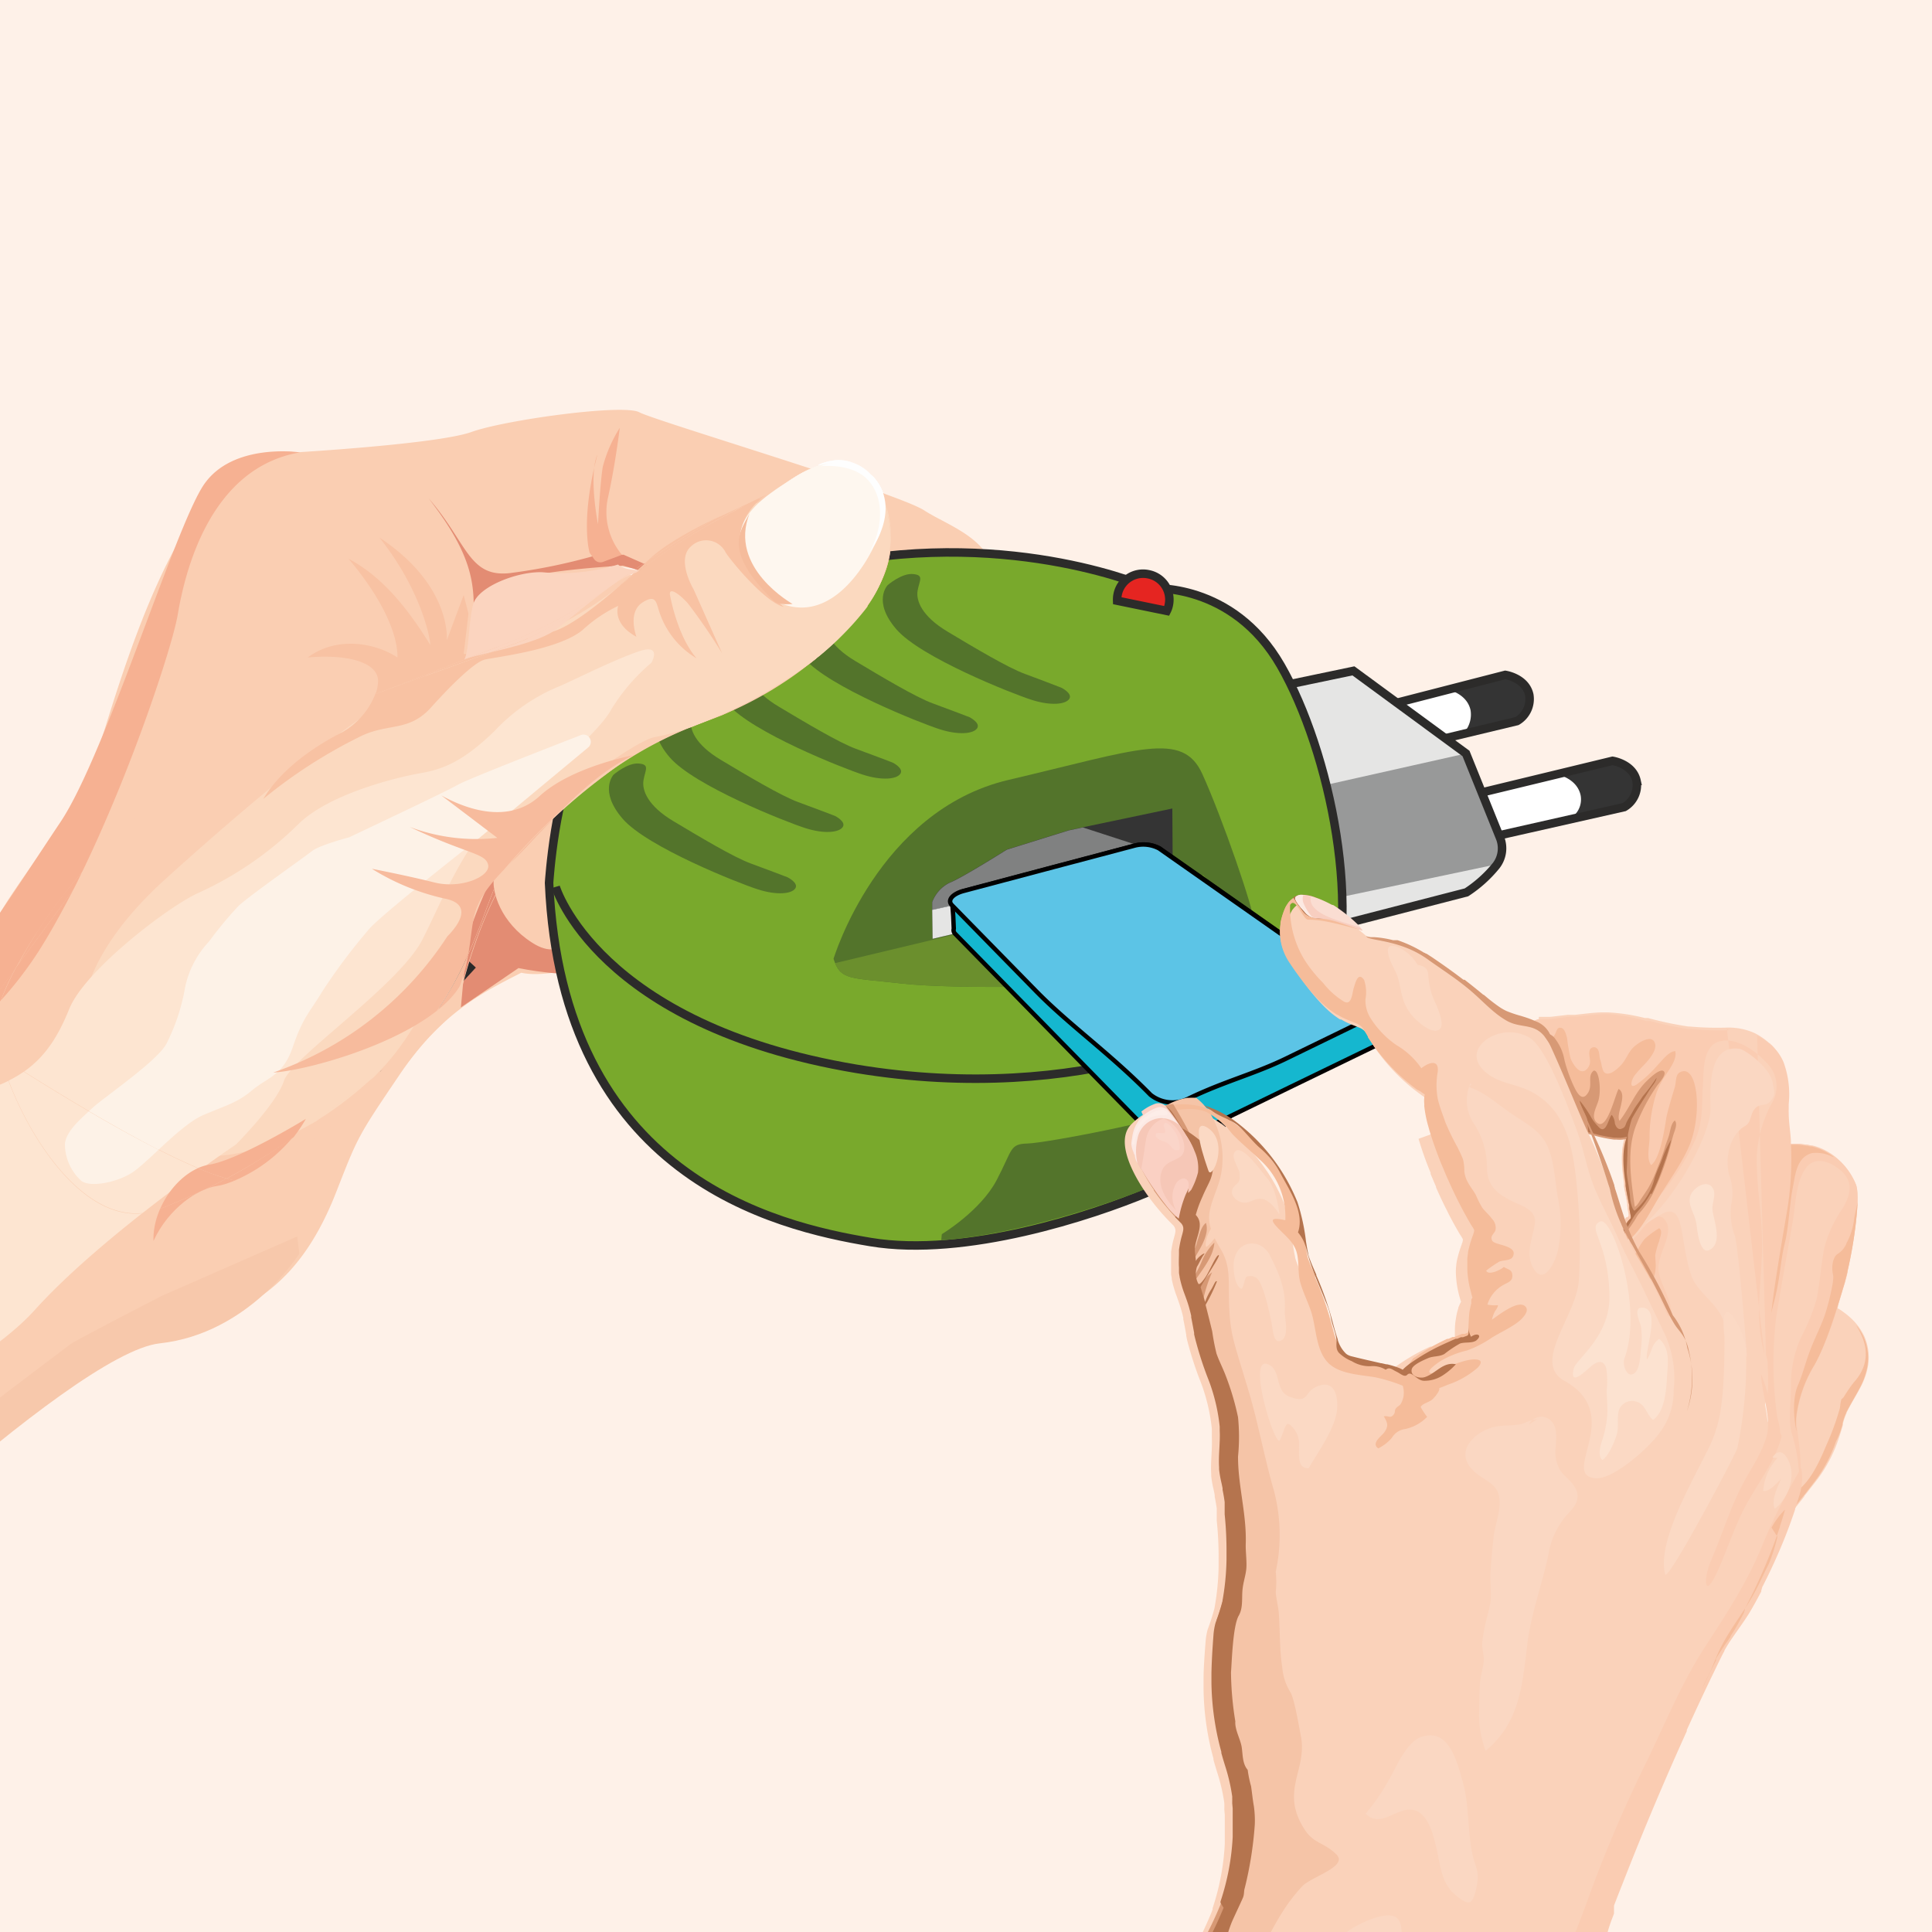 <svg id="Слой_1" data-name="Слой 1" xmlns="http://www.w3.org/2000/svg" xmlns:xlink="http://www.w3.org/1999/xlink" viewBox="0 0 250 250"><defs><style>.cls-1,.cls-2,.cls-23,.cls-25{fill:none;}.cls-2{clip-rule:evenodd;}.cls-3{fill:#fef1e8;}.cls-4{clip-path:url(#clip-path);}.cls-5{fill:#faceb2;}.cls-10,.cls-11,.cls-12,.cls-13,.cls-14,.cls-15,.cls-16,.cls-17,.cls-18,.cls-20,.cls-22,.cls-23,.cls-25,.cls-26,.cls-28,.cls-29,.cls-30,.cls-31,.cls-33,.cls-34,.cls-36,.cls-37,.cls-38,.cls-39,.cls-40,.cls-41,.cls-42,.cls-43,.cls-44,.cls-45,.cls-46,.cls-47,.cls-48,.cls-49,.cls-5,.cls-50,.cls-51,.cls-52,.cls-53,.cls-54,.cls-55,.cls-56,.cls-57,.cls-6,.cls-7,.cls-8,.cls-9{fill-rule:evenodd;}.cls-6{fill:#e38c73;}.cls-7{fill:#fbd9bf;}.cls-8{fill:#fef7ef;}.cls-9{fill:#fefefe;}.cls-10{fill:#f8c2a3;}.cls-11{fill:#f5bc9c;}.cls-12{fill:#f6b192;}.cls-13{fill:#fde5d1;}.cls-14{fill:#fdf2e7;}.cls-15{fill:#f7bb9d;}.cls-16{fill:#f7c8ab;}.cls-17{fill:#f8cdbc;}.cls-18{fill:#fbd4bf;}.cls-19{fill:url(#GradientFill_1);}.cls-20{fill:#343434;}.cls-21{clip-path:url(#clip-path-2);}.cls-22{fill:#fff;}.cls-23,.cls-25,.cls-29,.cls-31{stroke:#2c2b2a;}.cls-23,.cls-25,.cls-29,.cls-31,.cls-37,.cls-38{stroke-miterlimit:22.93;}.cls-23,.cls-29{stroke-width:1.1px;}.cls-24{clip-path:url(#clip-path-3);}.cls-25,.cls-31{stroke-width:1.1px;}.cls-26{fill:#e5e5e4;}.cls-27{clip-path:url(#clip-path-4);}.cls-28{fill:#989999;}.cls-29{fill:#79a92c;}.cls-30{fill:#53742b;}.cls-31{fill:#e52521;}.cls-32{clip-path:url(#clip-path-5);}.cls-33{fill:#6b8f2d;}.cls-34{fill:#808181;}.cls-35{clip-path:url(#clip-path-6);}.cls-36{fill:#435d25;}.cls-37{fill:#15b7cf;}.cls-37,.cls-38{stroke:#010101;stroke-width:0.57px;}.cls-38{fill:#5cc4e6;}.cls-39{fill:#fad2ba;}.cls-40{fill:#f5bc9a;}.cls-41{fill:#faccb2;}.cls-42{fill:#d79975;}.cls-43{fill:#b5744e;}.cls-44{fill:#fad7c2;}.cls-45{fill:#fce2d0;}.cls-46{fill:#f5c4a7;}.cls-47{fill:#fbd9c4;}.cls-48{fill:#faddd2;}.cls-49{fill:#f8cec0;}.cls-50{fill:#fce9e2;}.cls-51{fill:#fcf2ee;}.cls-52{fill:#fad0c3;}.cls-53{fill:#f6c7b7;}.cls-54{fill:#fce9e4;}.cls-55{fill:#fdede8;}.cls-56{fill:#fad5c9;}.cls-57{fill:url(#GradientFill_1-2);}</style><clipPath id="clip-path"><rect class="cls-1" width="250" height="250"/></clipPath><linearGradient id="GradientFill_1" x1="48.65" y1="135.35" x2="58.25" y2="124.92" gradientTransform="translate(113.02 2.68) rotate(47.38)" gradientUnits="userSpaceOnUse"><stop offset="0" stop-color="#2b2929"/><stop offset="0.29" stop-color="#807f7f"/><stop offset="0.74" stop-color="#807f7f"/><stop offset="1" stop-color="#2b2929"/></linearGradient><clipPath id="clip-path-2"><path class="cls-2" d="M178.89,91.42l15.89-4.09s2.63.38,3.11,2.59a3.3,3.3,0,0,1-1.6,3.39l-14.65,3.51Z"/></clipPath><clipPath id="clip-path-3"><path class="cls-2" d="M190.15,102.93l18.51-4.48s2.63.39,3.11,2.6a3.3,3.3,0,0,1-1.6,3.39l-17.27,3.9Z"/></clipPath><clipPath id="clip-path-4"><path class="cls-2" d="M167,88.51l8.13-1.7L189.7,97.5l4.41,10.93a3.65,3.65,0,0,1-.51,3.58,16.54,16.54,0,0,1-3.84,3.46l-16.12,4.16L157,91.36Z"/></clipPath><clipPath id="clip-path-5"><path class="cls-2" d="M107.86,124.07s5.76-19.19,22.64-23.15,22.52-6.4,25.08-.77,6.78,17.78,6.78,19.57-4.35,5.76-12,6.91-26.86,1.41-33.64.64S108.76,126.88,107.86,124.07Z"/></clipPath><clipPath id="clip-path-6"><path class="cls-2" d="M120.63,117.73v-1a4.56,4.56,0,0,1,2.23-2.49c1.54-.58,7.42-4.29,7.42-4.29l8-2.49,1.84-.39,11.63,3.78-31.11,6.9Z"/></clipPath><linearGradient id="GradientFill_1-2" x1="48.7" y1="135.3" x2="58.66" y2="124.47" gradientTransform="matrix(1, 0, 0, 1, 0, 0)" xlink:href="#GradientFill_1"/></defs><title>Пластины от комаров для детей, без запаха, 10 шт - 22947-1</title><rect class="cls-3" width="250" height="250"/><g class="cls-4"><path class="cls-5" d="M38.26,58.54S56.67,57.46,61,55.9s19.65-3.67,21.73-2.55,33.37,10.4,36.89,12.71,11.66,4.52,8.12,12.46c-3.23,6.08-20.82,1.79-20.82,1.79L83.65,73.75,78,73s25.56,10,29,13.12a102.64,102.64,0,0,1,8.31,9.3s8.59,3.48,9.59,8.84-5.18,8.09-11.56,5.22c1.26,2.86.39,9.38-3.16,8.56s-7.78-.09-10.22-1.51c5.88,4.57,7.65,7.54,5.54,9.72s-9.34,2.53-15.34-1.53c-5.66,1.36-9.65,1.08-11.59-.23-5.66,1.36-9.08,1.85-11.11,1.38-5.2,2.64-10.4,5.28-15.77,13.22s-5.36,7.94-8.12,15c-3.1,8-7.81,14.37-16.83,16.88S14,176.15,6.21,181.18-30.43,214.57-34.33,218C-44.38,212.39-76,181.67-76,181.67s13.94-8.09,20.15-12.31,29.72-26.43,36.68-31.55c6.5-4.78,16.46-14.45,19-19.3,2.27-4.35,10-13.5,12.59-20.69S23.51,56.29,38.26,58.54Z"/><path class="cls-6" d="M94.62,126.31c-.27-.14-4.73-.59-6.44-8.64-.24,4.4.35,7.23-3.82,5.44-3.79-1.63-7.07-4-8.2-7.24-1,4.19-2.87,9-7.32,6.1-4-2.56-5.33-6.6-4.86-8.63s-3.62,7.2-3.71,9.31-.63,7.7-.63,7.7l7.45-5.08s7,1.45,9.49.31c2.37-.68,6.87.86,6.87.86l3.9-.48,9,1.39Z"/><path class="cls-6" d="M83.4,74l-2.8-.81s-12.7.66-15,2.41-5.07,3.57-4.55,9.06c.15-7.2,1.76-10.7-5.58-20.17,5,5.77,5.18,10.25,10.49,9.67a74,74,0,0,0,10.91-2.23l3.82-.15L84,73.24Z"/><path class="cls-7" d="M114.33,64.7s4,7.54-4.51,16.64S87.52,95.05,84.7,95.41s-17.88,11.64-21.44,17-6.92,19.33-14.79,26.8-17.78,11.88-24.88,10c-10-2.63-22.81-16.79-2.21-35.43S56.28,85.2,63.45,84.06c6.81-1.11,15.66-6.92,18-9.35s13.42-9.1,15.25-9.27a8.25,8.25,0,0,0,3.78-1.92S109.27,57,114.33,64.7Z"/><path class="cls-8" d="M113,70.89c.78-1.53,1.79-3.57,1.14-6a6.87,6.87,0,0,0-4.24-4.61c-3.16-1.12-6.12.83-8.32,2.27-2.51,1.65-5.82,3.82-6,7.51-.2,3.92,3.21,7.85,7.08,8.47C108.62,79.49,112.4,72.11,113,70.89Z"/><path class="cls-9" d="M112.55,71.4s4.51-5.77.15-10a5.74,5.74,0,0,0-6.86-1.2s3.93-.49,6.07,1.55C114.36,64.06,114.42,67.92,112.55,71.4Z"/><path class="cls-10" d="M101.42,78.52s-6.25-5-5.69-9.08A7.5,7.5,0,0,1,99.23,64l-5.78,2.69s-6.18,2.73-9.19,5.45-9.43,8.66-12.73,9.55-10.38,3-10.38,3L60,84.62l.62-5.22L60,77s-2.11,5.65-2.17,5.83.83-6.94-8.73-13.27c5,6.31,6.43,12.12,6.6,13.92-3.71-6-6.94-9.22-10.6-11.18,6.24,7.42,6.36,11.83,6.33,12.78-3.13-2.06-8.06-2.67-11.61,0,4.67-.44,9.21.45,9.1,3.15s-2.62,5.53-4.59,6.55-7.47,4-10.25,8.65A65,65,0,0,1,46.62,95.3c3.59-1.78,6.27-.55,9.15-3.75s5.68-5.87,6.93-6.19,9.55-1.23,12.69-3.84A18.16,18.16,0,0,1,80,78.4s-.87,2.23,2.36,4c-.34-1-.9-3.39.81-4.46s1.74,0,2.15,1.25a11,11,0,0,0,4.82,6C87.84,82.53,86.88,78,86.7,77s1-.38,2.33,1.1a74.24,74.24,0,0,1,4.41,6.44l-3.67-8.24s-2.35-3.91-.32-5.63a2.82,2.82,0,0,1,4.45.82C94.54,72.52,98.93,77.89,101.42,78.52Z"/><path class="cls-11" d="M102.56,78.15S94.19,73.49,97,66.43c-1.28,2.46-3.48,4.81,3.11,11.32C100.76,78.38,102.56,78.15,102.56,78.15Z"/><path class="cls-12" d="M38.81,58.54s-8.7-1.32-12.44,4.19S13.67,97.67,7.8,106.41s-16,25.06-22.76,29.32S-31.33,146-35.38,151.29s-14.29,14-22.07,19.18c-5.89,5.85-5.32,7.53-5.32,7.53a103.45,103.45,0,0,1,8.23-7.39c3.09-2.27,25.3-19.07,29.78-22.3S-3.93,137,4.93,123.2,22.12,84.73,23,79.53,27,60.56,38.81,58.54Z"/><path class="cls-12" d="M80.48,71.79a8.61,8.61,0,0,1-1.8-7.43c.93-4.17,1.52-9,1.52-9A18,18,0,0,0,78,60.4c-.35,2.12-.62,7.43-.62,7.43s-1.25-6.27-.08-9c-2.27,8.69-1,12.7-1,12.7l.57.81a1,1,0,0,0,1.18.36Z"/><path class="cls-13" d="M70.76,100.23s6.83-5.52,8.37-8.48a24.85,24.85,0,0,1,5.17-6s1.46-2.57-1.74-1.44-6.9,3-10,4.41A23.71,23.71,0,0,0,64,94.59c-3.79,3.66-6.32,4.89-9.49,5.44s-12.05,2.71-16,6.71a44.87,44.87,0,0,1-12.88,8.82c-3.88,1.77-14.66,10-16.67,15S4.29,139.13-1.81,141s-32.94,17.73-32.94,17.73S-63.22,179.29-66.1,182s-5.27,11.48-5.27,11.48l18.46,15.28S-42.43,196.49-34.67,192s30.31-12.66,39.2-22.52,26-21.38,26-21.38,5.24-5.23,6.22-8.24,14.87-12.35,17.91-18.29S61.6,104.73,70.76,100.23Z"/><path class="cls-12" d="M39.58,144.78s-8.59,5.27-12.44,5.91-7.42,5.43-7.28,9.88c2-4.31,5.81-6.77,8.2-7.1S36.46,150.25,39.58,144.78Z"/><path class="cls-14" d="M62.05,108.41,76.11,96.72a.94.94,0,0,0-.94-1.6c-5.92,2.3-14.78,5.77-15.92,6.43-1.65.94-13,6.28-14,6.77l-.15.05c-.55.15-3.88,1.07-4.73,1.76s-8,5.7-9.51,7.1a49.77,49.77,0,0,0-3.81,4.6,12.32,12.32,0,0,0-3.1,5.94,25.55,25.55,0,0,1-2.45,7.36c-1.28,2.28-8.24,7-9.56,8.26S8.58,146.28,8.4,148a6.45,6.45,0,0,0,2.1,4.78c1.08.9,4.49.28,6.53-1s6.34-6.22,9.23-7.46,4.36-1.55,6.36-3.23,4-1.87,5.27-5.64,2.23-4.52,3.81-7.16a76.37,76.37,0,0,1,6-8C49.23,118.41,62.05,108.41,62.05,108.41Z"/><path class="cls-15" d="M82,97.72S74,99.18,69.84,103s-9.83,1.53-12.73-.07l7.24,5.49A24.55,24.55,0,0,1,53,107c7.44,3.54,9.79,3.37,10.16,4.88s-3.45,3.19-6.94,2.3-8.1-1.76-8.1-1.76a30.12,30.12,0,0,0,9.39,3.85c4.6.88.55,4.68.36,4.92a44.07,44.07,0,0,1-22.52,17.6c5-.31,20.16-4.66,24.12-11.14,1.29-3.26,1.34-6.24,1.78-8.6s1.53-4.16,5.21-7.76S75.94,100.49,82,97.72Z"/><path class="cls-16" d="M38.74,162.21s-6.45,10.36-18.07,11.62S-30,213.4-30,213.4l-5.93,7.17-13.32-8.75,41.05-24.76S8.35,174.49,9.12,173.93s11.8-6.24,11.8-6.24L38.45,160Z"/><path class="cls-17" d="M124.59,103s1.23,5.09-2.49,6.84-9.37-.35-11.76-2-7.48-4.83-7.48-4.83,6.89,1.47,10.53,2.67S124.36,104.92,124.59,103Z"/><path class="cls-17" d="M113.4,111.29s1.23,5.09-2.49,6.84-9.37-.35-11.76-2-7.47-4.83-7.47-4.83,6.88,1.47,10.52,2.67S113.17,113.21,113.4,111.29Z"/><path class="cls-17" d="M105.93,122.5s.88,3.66-1.8,4.92-6.68.77-8.4-.43-4.56-2.77-4.56-2.77,4.17.73,6.67.91C100.58,125.32,105.76,123.88,105.93,122.5Z"/><path class="cls-6" d="M116.34,109.64a1.48,1.48,0,0,0-.29-.12c-1.66-.71-9.78-4.2-12.23-6.92-1.17-2.33,2-7.3,3.2-8.15-4.36,3.34-5.74,5-5.42,6.41-4.34-1.65-12.91-3.69-12.91-3.69l11.7,5S113,110,116.34,109.64Z"/><path class="cls-6" d="M106,117.55a15.06,15.06,0,0,1-10.49-6.48c-2.16-4.06-2.14-6.45-2.14-6.45l-.94,4s-6.12-.46-9.16-2.52-7.81-1.79-7.81-1.79v.54s6.71,2.46,7.71,2.91,5.15,1.7,6.19,3,5.06,4.19,6,4.06,5.65,2.11,5.65,2.11Z"/><path class="cls-18" d="M82.89,73.8s-2.11,0-2.92-.75a25,25,0,0,1-9.74,1c-3.11-.16-8.38,1.82-9,4.15s-.51,5.92-1.14,7.13c2.76-1,9.24-1.86,11.94-3.93S80.91,73.91,82.89,73.8Z"/><rect class="cls-19" x="44.32" y="127.49" width="18.26" height="5.28" transform="translate(-78.5 81.35) rotate(-47.38)"/><path class="cls-5" d="M104.85,60.64c3.5,1.14,6.83,2.26,9.46,3.21,0,.09,0,.17.07.26.57,2.38,2.8,7.75-2.48,14.72-.67.79-1.29,1.5-1.85,2.12-1.9-.33-3.15-.64-3.15-.64L83.65,73.75l-1.32-.18c5.75-4,12.56-8.17,16.21-9.06a69.23,69.23,0,0,1,6.31-3.87ZM81.29,74.29c-.94.65-1.84,1.29-2.68,1.91a65,65,0,0,1-15.16,7.86L20,100.89l-24.28,33s32.4,21.76,37.62,18.77S47.17,142.13,53,137.19h0a35.22,35.22,0,0,1,4.44-4.91A17.3,17.3,0,0,0,60,127s2.76-11.4,8.31-17.49S81.18,97.14,88.83,94.27c8.3-2.54,15.8-8.33,15.8-8.33a6.19,6.19,0,0,0,1.07-.74C101,82.32,87.59,76.81,81.29,74.29Z"/><path class="cls-6" d="M64.11,115.77a5.17,5.17,0,0,1-.13-2.43c.47-2-3.62,7.2-3.71,9.31,0,1-.18,2.74-.32,4.32h0A58.59,58.59,0,0,1,64.11,115.77Z"/><path class="cls-6" d="M83.4,74l-1.2-.34,1.09-.75.74.33Z"/><path class="cls-7" d="M114.33,64.7s3.31,6.2-2.43,14.13h0c-1.77,2.09-3.18,3.59-4.27,4.65C99.1,91.17,87.29,95.08,84.7,95.41c-2.82.36-17.88,11.64-21.44,17s-6.92,19.33-14.79,26.8-17.78,11.88-24.88,10c-10-2.63-22.81-16.79-2.21-35.43,15-13.54,26.69-22.52,34.72-26.83l7.35-2.84c6.81-1.1,15.66-6.92,18-9.35s13.42-9.1,15.25-9.27a8.25,8.25,0,0,0,3.78-1.92S109.27,57,114.33,64.7Z"/><path class="cls-8" d="M113,70.89c.78-1.53,1.79-3.57,1.14-6a6.87,6.87,0,0,0-4.24-4.61c-3.16-1.12-6.12.83-8.32,2.27-2.51,1.65-5.82,3.82-6,7.51-.2,3.92,3.21,7.85,7.08,8.47C108.62,79.49,112.4,72.11,113,70.89Z"/><path class="cls-9" d="M112.55,71.4s2.71-3.47,1.89-7l-.06-.24a6,6,0,0,0-1.49-2.57A25.84,25.84,0,0,0,110,59.75a5.13,5.13,0,0,0-1.81-.22,8.62,8.62,0,0,0-2.34.63c.48,0,4-.34,6,1.56C114.36,64.06,114.42,67.92,112.55,71.4Z"/><path class="cls-10" d="M101.42,78.52s-6.25-5-5.69-9.08a7.38,7.38,0,0,1,2.81-4.93q-.44.1-.93.27l-4.16,1.94-.87.4c-2.73,1.5-5.78,3.43-8.67,5.37-3.14,2.85-9.2,8.37-12.38,9.23-1.91.51-5.07,1.42-7.41,2.09l-.67.25-14.9,5.76a9.8,9.8,0,0,1-4.25,4.92c-2,1-7.47,4-10.26,8.65A65.31,65.31,0,0,1,46.62,95.3c3.59-1.78,6.27-.55,9.15-3.75s5.68-5.87,6.93-6.19,9.55-1.23,12.69-3.84A18.16,18.16,0,0,1,80,78.4s-.87,2.23,2.35,4c-.33-1-.89-3.39.82-4.46s1.74,0,2.15,1.25a11,11,0,0,0,4.82,6C87.84,82.53,86.88,78,86.7,77s1-.38,2.33,1.1a74.24,74.24,0,0,1,4.41,6.44l-3.67-8.24s-2.35-3.91-.32-5.63a2.82,2.82,0,0,1,4.45.82C94.54,72.52,98.93,77.89,101.42,78.52Z"/><path class="cls-11" d="M102.56,78.15S94.19,73.49,97,66.43c-1.28,2.46-3.48,4.81,3.11,11.32C100.76,78.38,102.56,78.15,102.56,78.15Z"/><path class="cls-12" d="M-4.32,133.9a54.31,54.31,0,0,0,9.25-10.7C6.48,120.79,8,118,9.49,115.13Z"/><path class="cls-13" d="M70.76,100.23s6.83-5.52,8.37-8.48a24.85,24.85,0,0,1,5.17-6s1.46-2.57-1.74-1.44-6.9,3-10,4.41A23.71,23.71,0,0,0,64,94.59c-3.79,3.66-6.32,4.89-9.49,5.44s-12.05,2.71-16,6.71a44.87,44.87,0,0,1-12.88,8.82c-3.88,1.77-14.66,10-16.67,15-1.37,3.39-3,6.11-5.85,8.1,6.57,4.13,16.14,9.86,22.89,12.63,2.73-2,4.52-3.18,4.52-3.18s5.24-5.23,6.22-8.24,14.87-12.35,17.91-18.29S61.6,104.73,70.76,100.23Z"/><path class="cls-12" d="M39.58,144.78s-8.59,5.27-12.44,5.91a6,6,0,0,0-1.53.47,26.28,26.28,0,0,0,4.76,1.6A19.83,19.83,0,0,0,39.58,144.78Z"/><path class="cls-14" d="M62.05,108.41,76.11,96.72a.94.94,0,0,0-.94-1.6c-5.92,2.3-14.78,5.77-15.92,6.43-1.65.94-13,6.28-14,6.77l-.15.05c-.55.15-3.88,1.07-4.73,1.76s-8,5.7-9.51,7.1a49.77,49.77,0,0,0-3.81,4.6,12.32,12.32,0,0,0-3.1,5.94,25.55,25.55,0,0,1-2.45,7.36c-1.28,2.28-8.24,7-9.56,8.26l-.43.39c3,1.76,6.11,3.5,9,5,1.92-1.78,4.08-3.76,5.77-4.48,2.9-1.25,4.36-1.55,6.36-3.23s4-1.87,5.27-5.64,2.23-4.53,3.81-7.16a76.37,76.37,0,0,1,6-8C49.23,118.42,62.05,108.41,62.05,108.41Z"/><path class="cls-15" d="M82,97.72S74,99.18,69.84,103s-9.83,1.53-12.73-.07l7.24,5.49A24.55,24.55,0,0,1,53,107c7.44,3.54,9.79,3.37,10.16,4.88s-3.45,3.19-6.94,2.3-8.1-1.76-8.1-1.76a30.12,30.12,0,0,0,9.39,3.85c4.6.88.56,4.68.36,4.92a44.07,44.07,0,0,1-22.52,17.6c5-.31,20.16-4.66,24.12-11.14,1.29-3.26,1.34-6.24,1.78-8.6s1.53-4.16,5.21-7.76c.55-.53,1.14-1.15,1.77-1.81s1.24-1.35,1.9-2C73.52,103.9,77.67,99.69,82,97.72Z"/><path class="cls-18" d="M82.89,73.8s-.35,0-.82,0c-1,.66-1.9,1.32-2.78,2a9.82,9.82,0,0,1,3.6-1.9ZM60.62,85.15c3-.9,8.85-1.81,11.38-3.75,1.54-1.18,4.22-3.46,6.61-5.21h0a65,65,0,0,1-15.16,7.86Z"/><path class="cls-20" d="M178.89,91.42l15.89-4.09s2.63.38,3.11,2.59a3.3,3.3,0,0,1-1.6,3.39l-14.65,3.51Z"/><g class="cls-21"><path class="cls-22" d="M178.73,91.1,187,89.15s2.78.41,3.29,2.75a3.5,3.5,0,0,1-1.7,3.59l-7,1.33Z"/></g><path class="cls-23" d="M178.89,91.42l15.89-4.09s2.63.38,3.11,2.59a3.3,3.3,0,0,1-1.6,3.39l-14.65,3.51Z"/><path class="cls-20" d="M190.15,102.93l18.51-4.48s2.63.39,3.11,2.6a3.3,3.3,0,0,1-1.6,3.39l-17.27,3.9Z"/><g class="cls-24"><path class="cls-22" d="M190.15,102.93l11.09-2.78s2.78.41,3.29,2.75a2.85,2.85,0,0,1-1.79,3.21l-9.84,2.23Z"/></g><path class="cls-25" d="M190.15,102.93l18.51-4.48s2.63.39,3.11,2.6a3.3,3.3,0,0,1-1.6,3.39l-17.27,3.9Z"/><path class="cls-26" d="M167,88.51l8.13-1.7L189.7,97.5l4.41,10.93a3.65,3.65,0,0,1-.51,3.58,16.54,16.54,0,0,1-3.84,3.46l-16.12,4.16L157,91.36Z"/><g class="cls-27"><path class="cls-28" d="M163.91,103.29,189.7,97.5s4.46,9.66,4.78,12.22-1.09,2.18-1.09,2.18l-22,4.63Z"/></g><path class="cls-25" d="M167,88.51l8.13-1.7L189.7,97.5l4.41,10.93a3.65,3.65,0,0,1-.51,3.58,16.54,16.54,0,0,1-3.84,3.46l-16.12,4.16L157,91.36Z"/><path class="cls-29" d="M71.05,114.25s.77-12.28,4-17c2.55-5.25,9.59-19.7,33-24.31s40.81,3.2,40.81,3.2,10.62-.89,16.88,10,11,32.49,5.63,44.77c-2.94,4.86-8.06,5.5-10,9.09s-5.88,11.38-12.92,14.32-23.53,8.45-35.81,6.4S72.71,152.25,71.05,114.25Z"/><path class="cls-30" d="M152.57,151c-1.29,1.07-.63,1.29-4.13,2.76s-16.3,6-26.64,6.72l.07-.78s5-3,7.1-7,1.66-4.67,4-4.73,18.29-3.07,22.38-5c2.88-1.47,3.62-1.31,3.07.32s-5,6.81-5,6.81Z"/><path class="cls-31" d="M148.61,74.31a3.34,3.34,0,0,1,2.64,3.94,2.9,2.9,0,0,1-.27.8l-6.42-1.32a3.49,3.49,0,0,1,.07-.84A3.35,3.35,0,0,1,148.61,74.31Z"/><path class="cls-25" d="M71.9,114.76s5.37,17.91,38.89,23.54c29.29,4.86,50.78-5.37,52.32-9.21s2.56-9.85,9.72-11.13"/><path class="cls-30" d="M114.87,75.71s1.79-1.56,3.27-1.43.83.83.6,2.14.55,3.32,3.87,5.31,7.81,4.67,10,5.47S137.36,89,137.36,89s1.47.73,1,1.44-2.37.92-4.87.12S119.16,85.09,116,81.44,114.87,75.71,114.87,75.71Z"/><path class="cls-30" d="M102.94,79.52s1.79-1.56,3.26-1.43.83.83.61,2.14.54,3.32,3.87,5.31,7.8,4.67,10,5.47,4.76,1.79,4.76,1.79,1.47.73,1,1.44-2.37.92-4.86.12-14.3-5.47-17.46-9.11S102.94,79.52,102.94,79.52Z"/><path class="cls-30" d="M93,85.4s1.79-1.56,3.26-1.43.83.83.61,2.14.54,3.32,3.87,5.31,7.8,4.67,10,5.47,4.77,1.79,4.77,1.79,1.47.73,1,1.44-2.37.92-4.86.12-14.3-5.46-17.46-9.11S93,85.4,93,85.4Z"/><path class="cls-30" d="M85.54,92.31s1.79-1.56,3.26-1.44.83.83.61,2.15.54,3.32,3.87,5.31,7.8,4.66,10,5.46,4.77,1.79,4.77,1.79,1.47.74,1,1.44-2.37.93-4.86.13S89.82,101.68,86.66,98,85.54,92.31,85.54,92.31Z"/><path class="cls-30" d="M79.4,100.24s1.79-1.56,3.26-1.44.83.84.61,2.15.54,3.32,3.87,5.31,7.8,4.67,10,5.47,4.77,1.79,4.77,1.79,1.47.73,1,1.44-2.37.92-4.86.12-14.3-5.47-17.46-9.11S79.4,100.24,79.4,100.24Z"/><path class="cls-30" d="M107.86,124.07s5.76-19.19,22.64-23.15,22.52-6.4,25.08-.77,6.78,17.78,6.78,19.57-4.35,5.76-12,6.91-26.86,1.41-33.64.64S108.76,126.88,107.86,124.07Z"/><g class="cls-32"><path class="cls-33" d="M162.33,120c-.35,1.88-4.65,5.56-12,6.67-7.67,1.15-26.86,1.41-33.64.64-6.2-.7-7.7-.44-8.59-2.55v-.14l47.59-11.38Z"/></g><path class="cls-20" d="M120.68,121.48l-.06-4.77a4.56,4.56,0,0,1,2.23-2.49c1.54-.58,7.42-4.29,7.42-4.29l8-2.49,13.43-2.82.06,9.53Z"/><polygon class="cls-26" points="120.68 121.48 120.63 117.73 120.63 117.73 151.74 110.83 151.74 110.83 151.76 114.15 120.68 121.48"/><path class="cls-34" d="M120.63,117.73v-1a4.56,4.56,0,0,1,2.23-2.49c1.54-.58,7.42-4.29,7.42-4.29l8-2.49,1.84-.39,11.63,3.78-31.11,6.9Z"/><g class="cls-35"><polygon class="cls-26" points="120.63 117.73 151.74 110.83 153.62 115.82 119.27 122.98 120.63 117.73"/></g><path class="cls-36" d="M153.21,143.76a17.92,17.92,0,0,0,2.12-.79c2.88-1.47,3.62-1.31,3.08.32s-5.06,6.81-5.06,6.81l-1.56,1.69-.35-.18c.7-1.15,1.19-5,1.12-6.46S152.78,144.22,153.21,143.76Z"/><path class="cls-37" d="M123.35,118.58l-.11-1.49c-.07-.82.1-1.42,1.52-1.8l11.71-3.11,10.36-2.74a4.43,4.43,0,0,1,3.23.34l12.25,8.59,15.37,10.78c.5.36,1.59,5.54.29,6.18l-11.14,5.4-13.1,6.36c-1.21.58-3.75.68-4.91-.5L134.53,132l-10.92-11.15a.66.66,0,0,1-.19-.67Z"/><path class="cls-38" d="M124.68,115.29l11.72-3.11,10.35-2.74a4.42,4.42,0,0,1,3.23.34l12.25,8.59c4.72,3.31,9.83,6.9,15.38,10.78,1.09.77,1.07,1.86-.09,2.43L166.38,137c-4.13,2-8,2.94-12.6,5.17a4.58,4.58,0,0,1-4.9-.5c-5.23-5.34-10.48-9-14.8-13.41l-10.92-11.15C122.56,116.48,123.26,115.67,124.68,115.29Z"/><path class="cls-39" d="M236.23,168.47a11,11,0,0,1,1.52.77c0,.06.13.09.23.15l.29.19.61.45a10.64,10.64,0,0,1,.94.84,7.58,7.58,0,0,1,1.43,2.07,6.72,6.72,0,0,1,.35,4.38,9.21,9.21,0,0,1-.64,1.78c-.53,1.09-1.32,2.32-2,3.66v.05h0a8,8,0,0,0-.47,1.35h0v.09h0v.07h0v0c-.19.67-.39,1.33-.62,2a18.57,18.57,0,0,1-2.62,5l-.2.26,0,0,0,0,0,0c-.37.49-.79,1-1.28,1.65l0,0h0l-.06.06-.23.29v0l0,0v0l0,0v0h0l0,0v0l0,0v0l0,0v0l0,0h0v0l0,0v0l0,0h0v0l0,0h0l0,0,0,0v0l0,.06h0l-.15.19,0,0-.06.08h0c-.5.63-1.05,1.32-1.66,2.07a31.79,31.79,0,0,0-.06-5.63c-.43-4.82-.31-7.21,1.21-11.09C234.11,174.87,236.67,171.14,236.23,168.47Z"/><path class="cls-40" d="M238.4,184.39v0h0v-.07h0v-.09h0a8,8,0,0,1,.47-1.35h0v-.05c.68-1.34,1.47-2.57,2-3.66a9.21,9.21,0,0,0,.64-1.78,6.72,6.72,0,0,0-.35-4.38,6.91,6.91,0,0,0-.93-1.49c0,.27,2.93,3.79-.36,7.37a20.91,20.91,0,0,0-1.29,1.88c-.28.37-.28.08-.39.66-.08.36-.06.69-.17,1a33.87,33.87,0,0,1-1.55,4.26c-.69,1.55-2.25,5.79-4.81,6.68-.3-.27-.43,1.68-.33,2.75l1.1-1.38,0,0c.33-.42.67-.83,1-1.25l.13-.16,0,0,1.15-1.49,0,0h0l0,0,0,0,.25-.33a18.57,18.57,0,0,0,2.62-5C238,185.72,238.21,185.06,238.4,184.39Z"/><path class="cls-39" d="M231.09,148s.28,0,.72,0h.26l.46,0h.27c.3,0,.6.07.89.12h.17l.49.1h0l.08,0h.09a7.24,7.24,0,0,1,1.94.78c.15.08.3.18.45.27h0a8.73,8.73,0,0,1,3.25,4c.61,1.7-.33,7.8-1.12,11.19l0,.15c-.08.33-.16.66-.25,1l-.09.32c-.24.77-.53,1.77-.87,2.87V169l0,.13h0a41.66,41.66,0,0,1-3,7.6,16.92,16.92,0,0,0-2.28,6.41c-.37,1.71,1.46,6.94-.29,11.13-1.44,3.44-3.08-5.78-2.95-9.82s-1.33-3.61-1.85-8c-.58-4.92.32-7,1.35-11,1.1-4.32,1.93-7.27,2-11.62S231.14,148.69,231.09,148Z"/><path class="cls-41" d="M238.08,151.37c1.79,1.45,1.43,3.14.42,4.89a16.33,16.33,0,0,0-2.43,5.19c-.43,2.21-.56,4.46-1,6.65a25.84,25.84,0,0,1-2,4.93,14.81,14.81,0,0,0-1.32,6.49c0,2-.35,3.95.08,5.89a21.18,21.18,0,0,1,1,6.66c.6-3.67-.62-7.54-.31-9a16.92,16.92,0,0,1,2.28-6.41,41.66,41.66,0,0,0,3-7.6h0l.06-.21c.34-1.09.63-2.09.87-2.86a2.81,2.81,0,0,0,.08-.31c.1-.33.18-.66.26-1l0-.18c.78-3.39,1.72-9.46,1.11-11.16a8.73,8.73,0,0,0-3.25-4h0c-.15-.09-.3-.19-.45-.27a7.58,7.58,0,0,0-1.94-.78l-.72-.16h-.19l-.71-.09h-.37l-.46,0h-.26c-.44,0-.72,0-.72,0,0,.7-.26,1.43-.35,5.79s-.92,7.3-2,11.62c-1,4-1.93,6.1-1.35,11,.52,4.38,2,4,1.85,8,0,.33-.49,2.72-.47,3.11.11-.17,1.53-1.3,1.61-1.51a9.43,9.43,0,0,0-.42-2.63,50.11,50.11,0,0,1-.16-12.82c.66-4.18,1.47-8.5,2.18-12.67.35-2.09.37-4.72,1.52-6.55S236.6,150.16,238.08,151.37Z"/><path class="cls-40" d="M227.27,171.84a38.2,38.2,0,0,0,.4,4.68c.82-2.83,1.07-5,1.82-7.77.89-3.28.85-5.38,1.46-7.87.52-2.11.6-4.91,1-7,.38-1.86.47-4.1,2.52-4.67a4.7,4.7,0,0,1,2.65.47l.19.05-.45-.32c-.15-.1-.29-.19-.44-.27a7.52,7.52,0,0,0-2-.79h-.14l-.08,0h0l-.31-.07h-.13c-.4-.07-.79-.12-1.18-.15h-.11l-.46,0h-.72a3,3,0,0,0-.26.34,50.72,50.72,0,0,0-.35,5.46c-.09,4.35-.92,7.3-2,11.62A42.09,42.09,0,0,0,227.27,171.84Z"/><path class="cls-40" d="M232.47,185.11a7.1,7.1,0,0,1,0-2.05,16.76,16.76,0,0,1,2.29-6.39c1.65-2.85,3.14-8,3.93-10.67a53.53,53.53,0,0,0,1.69-10.47c-.15.8-.38,1.6-.48,2.37a8.45,8.45,0,0,1-.92,2.88,2.94,2.94,0,0,1-1.17,1.47c-.56.31-.9,1.52-.6,2.78.15.67-.66,4-1.14,5.31s-1,2.34-1.52,3.59c-.89,2.12-1.2,3.72-1.87,5.25C231.59,181.62,232.51,185.55,232.47,185.11Z"/><path class="cls-39" d="M199.12,131.91H199c-4.21,1.74-6.26,2.46-7.84,4.51-4.18,5.45-3.82,7.32-3.07,10.16,1.31,5,4.24,5.84,7.48,2.16s2.33-4.44,6.71-3.25c.89.24,2.34.75,3.81,1.14h0a18.59,18.59,0,0,0,2.55.52h0l.32,0a4.1,4.1,0,0,0,1.41-.12v0c-.68,1.6-.52,3.93-.19,6.05h0v.17h0v.29c.13.76.28,1.52.44,2.28v.25h0v.06h0v.06h0v0c.06.29.12.58.17.87v0c0,.09,0,.15,0,.21v.06l-.07.07h0l-.12.12h-.19l-.23.33h0a6.23,6.23,0,0,0-.66,1.41c-.47,1.45-3.32,14.48,4.8,22.78,2.82,2.88,12.87,6.8,14.37-1.53.32-1.8-.16-3.52.11-9.11.13-2.74.89-7.52,2.18-15a40.76,40.76,0,0,0,.5-8.89c0-.05,0-.14,0-.24-.06-1.19-.25-2.38-.28-3.58a4.89,4.89,0,0,1,0-.52l0-.38v-.09h0v0a12.51,12.51,0,0,0-.58-5.35v0c0-.06,0-.13-.08-.2a6.67,6.67,0,0,0-1.1-1.71c-.14-.16-.29-.31-.45-.46l-.05,0a8.6,8.6,0,0,0-1.85-1.28,8.27,8.27,0,0,0-3.68-.73,39,39,0,0,1-4.76-.14l-.17,0h0a44.59,44.59,0,0,1-5.23-1.1h0l0,0-.09,0h-.09l-.09,0h0l-.06,0-.09,0h0l0,0A24,24,0,0,0,208,131h-.57c-1,0-2.3.17-3.63.32h0l-.18,0h-.41l-.11,0h0l-.16,0h-.08l-2.24.26h-1.49Zm9.58,15.25Z"/><path class="cls-41" d="M228.52,175.45l-1.15-41.4.1,0h0a8.51,8.51,0,0,1,1.72,1.21l.05,0c.16.15.31.3.45.46a6.31,6.31,0,0,1,1.1,1.72,12.14,12.14,0,0,1,.67,5.42h0v.28c0,.11,0,.24,0,.36a4.89,4.89,0,0,0,0,.52c0,1.2.22,2.39.28,3.58,0,.1,0,.19,0,.24a40.79,40.79,0,0,1-.5,8.89c-1.29,7.5-2.05,12.28-2.18,15-.11,2.36-.09,4-.06,5.31q-.25-.84-.48-1.71Zm-4.86-42.14h-.11a37.45,37.45,0,0,1-4.67-.14l-.12,0h-.08l-.16,0h0a44.71,44.71,0,0,1-5-1.06h0l0,0-.12,0h-.06l-.09,0h0l-.06,0-.09,0h-.08a24.65,24.65,0,0,0-4.73-.87h-.69c-.94,0-2.26.17-3.57.31h-.79l-2.87.34h-.51l-.2,0h-.13l-.26,0H199c-4.21,1.74-6.26,2.46-7.84,4.51-2.4,3.13-3.31,5.08-3.5,6.71,2.28,2.45,5.49,3.78,8.73,4.65,2.3-2.84,1.92-3.37,5.89-2.29.89.24,2.34.75,3.81,1.14a18.59,18.59,0,0,0,2.55.52h0l.29,0h0a3.92,3.92,0,0,0,1.42-.12h0c-.69,1.61-.53,3.94-.2,6.08h0l0,.14v0h0v.05l0,.1v.18c.12.72.27,1.43.41,2.14v.05h0V156l.05.29v.06h0v.06h0v.06l.12.6v0h0v0h0v0h0v.06h0a1.48,1.48,0,0,1,0,.19v.06l-.07.07h0l-.09.09h-.06l-.13.16h0l-.23.33h0a6.23,6.23,0,0,0-.66,1.41,22.92,22.92,0,0,0-.71,4.11,14.85,14.85,0,0,0,.5,2.27c.56,1.84,6.6,9,6.94,6.91.66-4.06-.93-5.46-1.54-7.89s2.49-5.49.51-7.24c-2-1.42-4.65,6.14-5.27,1.6,1.92-2.11,4.34-3.66,5.7-5.52a32,32,0,0,0,3.75-6.18c1.07-2.54.82-4.62,1-7.34.09-1.78,0-4.93,2.23-5.43s4.64,1.33,6,2.8a4.2,4.2,0,0,1,.73,5.12,16.22,16.22,0,0,0-2,6.88c-.08,3.55.58,7.08.67,10.62.09,3.36-.42,6.69-.38,10.05a21.5,21.5,0,0,0,.69,5l-4.86-42.14Zm-15,13.85Z"/><path class="cls-40" d="M211,160.05a3.15,3.15,0,0,1-1.52.91c.12-.62.24-1.05.3-1.25a6.23,6.23,0,0,1,.66-1.41h0c.08-.12.16-.24.25-.35h.13a1.29,1.29,0,0,1,.16-.17h0l.07-.07v-.06c0-.06,0-.12,0-.21v0h0c-.06-.34-.13-.67-.19-1v0h0V156c-.18-.85-.35-1.7-.49-2.56v0l0-.14v0l0-.1a12.34,12.34,0,0,1,.15-5.9h0l0-.1v0a3.92,3.92,0,0,1-1.42.12h0l-.29,0h0a18.59,18.59,0,0,1-2.55-.52c-1.47-.39-2.92-.9-3.81-1.14a15.23,15.23,0,0,0-2.25-.5,14.86,14.86,0,0,1-1.47-2.76c-.69-1.7-1.46-4.14-.74-6a3.74,3.74,0,0,1,2.41-1.91c.49-.19.63-.26.85-.74s.28-.86.77-.74.65.93.76,1.32a22.2,22.2,0,0,0,.45,2.63c.39.95,1.43,2.49,2.31,1.12.47-.74,0-1.32.14-2.06a.58.58,0,0,1,1.09-.2c.22.36.17,1,.32,1.38s.21,1.27.51,1.56c.64.6,1.82-.57,2.22-1,.58-.65.86-1.52,1.45-2.14s2.52-1.95,2.9-.56c.24.88-.86,2.14-1.41,2.71s-.84.89-1.22,1.36-.85,1.9.23,1.21a15.64,15.64,0,0,0,2.76-2.56c.62-.62,1.4-1.73,2.25-1.76.24,1.06-.72,2.27-1.24,3.09a10.43,10.43,0,0,0-1.16,2.22,18.84,18.84,0,0,0-.93,5.92c0,1-.45,2.7.21,3.51,1.05-.76,1.62-3.87,1.94-6,.14-.87.87-3.27,1.1-4s.06-1.67.67-2c2.42-1.29,3,5.92,1,10-1,2.13-2.42,4.06-3.65,6.08-1.11,1.81-2.09,3.9-3.64,5.37Zm-2.29-12.89Z"/><path class="cls-42" d="M209.81,159.69l0,0h0a6.23,6.23,0,0,1,.66-1.41h0l.27-.38h.06v0h0a1.29,1.29,0,0,1,.16-.17h0l.07-.07v-.06c0-.06,0-.12,0-.21v0c-.05-.29-.11-.58-.17-.87v0h0v-.06h0v-.06h0v-.25c-.16-.76-.31-1.52-.44-2.28v-.47h0c-.33-2.12-.49-4.45.19-6.05v0a4.12,4.12,0,0,1-1.41.12l-.32,0h0a18.59,18.59,0,0,1-2.55-.52c-1.47-.39-2.92-.9-3.81-1.14-2.56-.7-3.31-.72-4.13.1-.11-.38-.22-.77-.31-1.16-.7-2.94-1.39-7.09.05-9.93a1.77,1.77,0,0,1,3.15-.34,6.41,6.41,0,0,1,1.17,2.73,19.22,19.22,0,0,0,1.25,3.45c.36.74,1,1.92,1.74.83s-.11-2.21.77-2.94c.7-.2,1,2.37.66,3.73-.19.89-1.19,2.3-.15,3.05,1.27.91,2.28-3.68,2.73-4.43.72.46.44,1.47.3,2.14-.1.49-.48,1.52-.18,2,1.29-1.63,2-3.69,3.51-5.15.29-.29,1.69-1.67,2.19-1.29s-.64,1.6-.83,1.87a24.51,24.51,0,0,0-2.63,4.89c-1.41,3.36-.75,7.31-.27,10.81.37-.21.63-.77.85-1.09s.63-.92.93-1.41a17,17,0,0,0,1.13-2.49,25.41,25.41,0,0,0,1-2.75c.17-.61.45-1.17.59-1.79s.27-1.33.68-1.65c.38.42,0,1.28-.15,1.74s-.33,1.21-.49,1.81a36.44,36.44,0,0,1-2.24,6,11.86,11.86,0,0,1-1.74,2.48c-.29.34-.49.82-.78,1.2a14.51,14.51,0,0,1-1.35,1.77Zm-1.1-12.53Z"/><path class="cls-43" d="M213.58,154.45a11.71,11.71,0,0,1-1.75,2.4c-.72.86-1.13,2.12-2,2.82a6.07,6.07,0,0,1,.65-1.37l.16-.24h0a2.66,2.66,0,0,1,.23-.28h0a.3.3,0,0,1,.08-.08h0l.07-.07v-.06a2,2,0,0,0,0-.2h0v0c-.06-.34-.13-.67-.19-1v0h0V156c-.18-.85-.35-1.7-.49-2.56v-.24l0-.11c-.33-2.11-.48-4.41.2-6v0a4,4,0,0,1-1.43.12l-.3,0h0a18.59,18.59,0,0,1-2.55-.52l-.73-.2c-.06-.68-.14-1.31-.15-1.57,0-.45-1.07-2.06-.95-2.49a15.9,15.9,0,0,1,1.5,2.21,6.2,6.2,0,0,0,.89,1.15c1,1.17,1.31-1.1,1.74-1.53a2,2,0,0,1,.4,1.08c.09.38.37.89.84.73s.5-.37.63-.72.64-1.13.83-1.49c.44-.81.6-.9,1.31-2a21.52,21.52,0,0,0,1.78-2.39c0,.42-.51,1-.74,1.33s-.53.86-.83,1.3-1.58,2.56-1.62,2.68a14.89,14.89,0,0,0-.51,2.07c0,.9-.12,4.09-.15,4.66s.3,2.15.27,2.16a15.31,15.31,0,0,1,.19,1.61c.06.32.24,1.23.54,1.39a7.81,7.81,0,0,0,2.6-4.22c.28-.88.69-1.67,1-2.52a11.35,11.35,0,0,1,1.15-2.44c-.17.72-.47,1.8-.72,2.5-.18.5-.37,1.06-.55,1.56a22.6,22.6,0,0,1-1.27,2.95Zm-4.87-7.29Z"/><path class="cls-44" d="M225.19,135.74c.57.1,3.88,2.35,4.21,4.43.17,1.12.47,1.44-.41,2.44-.6.57-1.31.14-1.93.88s-.42,1.73-1.21,2.19c-2.45,1.43-2.61,5.1-2,6.62a6.89,6.89,0,0,1,.17,3.55,8.54,8.54,0,0,0,.48,4.1c.45,1.29,1.82,17.79,1.76,19.2-.08,2-3.93.22-3.06-6.19.5-3.76-3.42-5.1-4.38-8-1.44-4.43-.83-8.71-3.18-8.12-.83.21-3.28,2-2.68,1.43,4.85-4.54,8.44-12.07,8.38-14.8S221.06,135,225.19,135.74Z"/><path class="cls-45" d="M218.71,154.8c-.31,1.29.58,2.16.79,3.49.12.78.41,4.41,1.9,3.35s.33-3.75.19-5.1c-.08-.82.45-1.84.15-2.58C221.09,152.36,219,153.7,218.71,154.8Z"/><path class="cls-40" d="M212.82,160.32a11.71,11.71,0,0,1,1.88-1.39c.52.38.08,1.16,0,1.66a10.36,10.36,0,0,0-.51,1.81c0,.56.09,1.12.05,1.66s-.15,1.31-.53,1.51c-.35-.16-.32-.4-.51-.69s-.38-.52-.57-.77-.37-.51-.57-.77-.53-.35-.57-.63.2-.56.29-.74A9.42,9.42,0,0,1,212.82,160.32Z"/><path class="cls-39" d="M185.24,146.75l-.13-.46v-.08l0-.12a14.85,14.85,0,0,1-.46-2.38v-.09a1.21,1.21,0,0,0,0-.19,4.21,4.21,0,0,1,0-.82v0s0,0,0-.07,0-.1,0-.15a1,1,0,0,0,0-.1h0a.08.08,0,0,0,0,0l0-.09h0l-.68-.47h0l-.19-.14h0l-.19-.14,0,0-.16-.12-.09-.07h0l-.12-.09-.11-.08,0,0a24.91,24.91,0,0,1-5.44-5.87l-.06-.09,0-.06h0l-.33-.53h0v0h0v0c-.12-.19-.23-.38-.34-.58h0v-.06h0v0h0v0l-.09-.14a2,2,0,0,0-1-.8l0,0h0c-.6-.25-1.2-.46-1.78-.75l0,0h0l-.52-.29,0,0-.08,0-.06,0,0,0a10.88,10.88,0,0,1-1.4-1.05h0l0,0h0l-.09-.08-.09-.08-.07-.07-.12-.11,0,0-.15-.14,0,0-.16-.16h0a24.78,24.78,0,0,1-2.18-2.54c-.58-.79-1.13-1.52-1.59-2.24l0,0,0-.08a7.14,7.14,0,0,1-1.21-5.06l0-.17a10.06,10.06,0,0,1,.44-1.51c.06-.16.13-.31.19-.44a2.91,2.91,0,0,1,.17-.3c0-.09.11-.17.17-.26a2.56,2.56,0,0,1,.61-.58h0l.08,0c2-1.16,5.35,1.11,8.89,4.16a.48.48,0,0,0,.25.1h0a5.51,5.51,0,0,0,.7.06h.08a13.13,13.13,0,0,1,2.57.42l0,0H180l.07,0,.07,0h0l.12,0h0l.11,0h0l.07,0h.06l.14,0h0a17.35,17.35,0,0,1,3,1.43l0,0,.16.09.12.07h0l.06,0,0,0,.13.07.16.11h0l.48.31c1.6,1.08,2.89,2,3.95,2.82l0,0,0,0,.07.06.05,0,0,0h0l0,0,.05,0,.05,0c.85.65,1.69,1.33,2.52,2l0,0,0,0,0,0h0l0,0,0,0,0,0h0v0c.61.49,1.21,1,1.86,1.43l.05,0a8.37,8.37,0,0,0,.87.49,14.18,14.18,0,0,0,1.86.63l.48.15a13.07,13.07,0,0,1,1.47.56h0a3.35,3.35,0,0,1,1.71,1.44c2.42,5,4.25,9.95,5.85,13.32a63.75,63.75,0,0,1,2.6,6.47l0,.11v0l0,.08,0,.07v0c.5,1.51.93,3.06,1.47,4.57h0v0a25.58,25.58,0,0,0,1.7,3.74,59.5,59.5,0,0,1,4.33,8.21c.66,1.77,11.13-1.41,13,13.62.29,2.27,5.15,3.72,3.24,9.94-.15.49-.31,1-.47,1.48l0,.07-.21.62c-.61,1.78-1.3,3.54-2.06,5.26-.55,1.25-1.13,2.47-1.74,3.69l0,.08-.09.18-.05.08-.07.16h0l0,.09,0,0,0,0-.05.08,0,.09h0l0,.07,0,.09,0,.08h0c-.32.61-.65,1.22-1,1.85s-.57,1-.88,1.48h0c-.44.68-.93,1.36-1.42,2.06l0,0,0,0h0l0,0,0,0v0l0,0,0,0,0,0h0l0,0-.39.56,0,0,0,0h0l0,0,0,0h0v0l0,0,0,0h0l0,0,0,0,0,0-.07.11v0l-.06.08v0l-.07.11-.06.08,0,0h0c-.25.38-.49.76-.71,1.15h0l-.1.18,0,0v0l0,0,0,.05,0,0h0l0,0-.05.09h0c-.43.81-.82,1.64-1.22,2.46-1.21,2.49-2.42,5.07-3.6,7.68l0,.05,0,.1h0q-4.38,9.67-8.25,19.58c-.4,1-.79,2-1.17,3l0,.06h0l0,.06,0,.06,0,.06,0,.06,0,.06,0,.06,0,.06,0,.06,0,.06,0,.07,0,.06,0,.06,0,.06,0,.06,0,.06,0,.06c-.2.54-.39,1-.55,1.5a13.37,13.37,0,0,0-.54,2.16l0,.06v.09l0,.08h0v.17l0,.24h0c-.06.34-.11.67-.17,1l0,.09h0v.16a18.39,18.39,0,0,1-.9,3.56h0l0,.08-.21.47-.17.34c-.27.51-.52,1-.76,1.5l0,.05v0l0,.06-.21.44h0a2.56,2.56,0,0,1-.11.24v0c0,.07-.07.15-.11.23h0c0,.08-.07.16-.11.25h0c0,.08-.07.16-.11.25h0v0l-.07.16,0,0h0a2.29,2.29,0,0,0-.1.23h0c-.09.22-.18.44-.26.66l0,.08v0a2.09,2.09,0,0,0-.08.23l0,.1,0,.07a59.15,59.15,0,0,0-2.28,8.69v.08l0,.09-.27,1.35,0,.09v0c-.1.51-.2,1-.31,1.57,0,.2-.09.41-.14.6h0v.08l-.09.29v.06l0,.07v0a8.37,8.37,0,0,1-.7,1.52l0,0,0,0,0,.06,0,0v0l0,0,0,0,0,0,0,.05v0l0,.05h0c-.73,1.16-1.71,2.3-2.9,3.89h0l-.1.13a74.33,74.33,0,0,0-6.17,10.16c-3.39,6.49-32.91,73.71-35.65,80.71L109.26,318l35.32-48.94,0,0,0-.06,0-.05,0-.06,0,0,0,0,0,0,0-.05,0-.06,0-.06,0-.05,0,0v0l0-.05,0-.06,0,0,0-.06,0-.05v0l0,0,0-.05,0-.06,0-.05,0-.06,0-.06h0l0,0,0-.06,0-.05,0-.06,0-.05,0-.06h0l0-.05.08-.11,0,0,0-.06,0-.05,0,0,0,0,0-.05,0-.06,0-.06,0-.05,0-.06,0,0h0l.39-.55c2.32-3.3,4.59-6.64,6.74-10.07h0l.24-.38.18-.29.09-.14a48.7,48.7,0,0,0,4.48-8.48l0,0,.13-.36,0-.15h0l.05-.15a31.42,31.42,0,0,0,1.53-8.21l0-.56h0v-.3h0v-.63h0c0-.21,0-.42,0-.63h0c0-.2,0-.41,0-.62v0h0c0-.21,0-.42,0-.63h0c0-.1,0-.21,0-.32h0l-.06-.65v0c0-.1,0-.2,0-.3v0a2.91,2.91,0,0,0,0-.31v-.13l0-.15a24,24,0,0,0-.84-3.72c-.21-.66-.4-1.3-.57-1.91h0l0-.15h0a35.34,35.34,0,0,1-1.28-9v-.63h0v-.53h0c0-1.57.13-3.2.27-5.05a8.19,8.19,0,0,1,.26-1.48h0a27.59,27.59,0,0,0,.9-2.82h0v-.05a33.21,33.21,0,0,0,.52-5.36v-.18c0-.14,0-.28,0-.42v-.23a46.37,46.37,0,0,0-.24-5v0h0v0l0-.16v-.28h0v-.25h0v-.27h0l0-.18v0h0v0l0-.18v-.05l0-.21h0c-.07-.52-.16-1-.27-1.58a1.55,1.55,0,0,0,0-.21l-.12-.59a14.48,14.48,0,0,1-.33-1.84c0-.1,0-.2,0-.29h0c-.1-1.58.16-3.15.08-4.73h0V185h0v-.12a23.79,23.79,0,0,0-1.4-5.94,45.23,45.23,0,0,1-1.84-5.71c0-.12-.05-.24-.07-.36v-.14c-.12-.68-.24-1.37-.38-2v-.11h0v-.09h0v0c-.06-.26-.12-.52-.19-.76-.18-.69-.42-1.33-.65-2h0l0,0v0h0a13.9,13.9,0,0,1-.66-2.26v-.05c0-.19-.06-.37-.08-.57h0v-.08h0v0c0-.18,0-.36,0-.55,0-.46,0-.86,0-1.24l0-.47v-.07c0-.14,0-.28,0-.41h0v-.07a13,13,0,0,1,.32-1.63h0v0c.21-.76.36-1.17.11-1.6a1,1,0,0,0-.23-.29l0,0a29.7,29.7,0,0,1-3.38-4l-.17-.25-.09-.13c-2.19-3.27-3.56-6.89-1.64-8.68a8,8,0,0,1,4.11-2.23l.45-.06a9.44,9.44,0,0,1,5.16,1.18,19.17,19.17,0,0,1,1.85,1.1,24.28,24.28,0,0,1,5.76,5.93l0,0,.12.17,0,0a22.13,22.13,0,0,1,2.29,4.32h0a.58.58,0,0,0,0,.14,27.79,27.79,0,0,1,1.1,5.12c.09.5.16,1,.28,1.52l0,.09a5.54,5.54,0,0,0,.23.7v0h0c.23.63.51,1.23.77,1.84v0l0,0h0v0l.05.12,0,.09h0a40.9,40.9,0,0,1,2,5.6c.25.9.47,1.81.78,2.68h0l0,.09v0h0a4.18,4.18,0,0,0,1.11,1.81l0,0v0h0a1.66,1.66,0,0,0,.57.27c.62.16,1.22.3,1.78.43h.26l1.73.4h.09l.71.17.15,0h0a10.36,10.36,0,0,1,1.68.52l0,0,.26.13h0l.06,0,0,0s0,0,.07-.08h0l.06-.06h0l.06-.06h0l.08-.07h0c.16-.15.34-.29.53-.44h0a26.44,26.44,0,0,1,4.46-2.59h0l.08,0,0,0h.06l0,0,.09,0h0l1-.47h0l.24-.1,0,0h.06l0,0h.13l0,0,.27-.11.3-.12h.29l.07,0h0l.45-.17c.08,0,.13-.16.15-.37h0v0h0v-.05h0v0h0c0-.07,0-.14,0-.23,0-.63,0-1.27.12-1.9h0v0h0a7.69,7.69,0,0,1,.32-1.43v0h0l0-.07h0a1.19,1.19,0,0,1,.08-.2h0a4.41,4.41,0,0,1,.28-.58h0a12.92,12.92,0,0,1-.67-3.69h0v-.17h0v-.17h0a8.31,8.31,0,0,1,.11-1.18,14.45,14.45,0,0,1,.65-2.22c0-.05,0-.1.05-.15h0a1.34,1.34,0,0,0,.07-.27v0a.46.46,0,0,0,0-.29,4.86,4.86,0,0,0-.33-.54c-.43-.72-.84-1.46-1.24-2.21-.16-.3-.31-.6-.46-.91-.46-.9-.91-1.85-1.34-2.82l-.08-.19,0-.08c-.16-.38-.33-.76-.48-1.14-.08-.17-.15-.34-.22-.51l0-.08,0-.07v0a44.6,44.6,0,0,1-1.56-4.4Zm18.3,114.38h0c0,.07-.07.15-.11.23l.11-.23Zm-.11.24c0,.08-.07.16-.11.25l.11-.25ZM194.29,284Z"/><path class="cls-41" d="M222.23,203.36c1.26-2.78,2.17-5.68,3.59-8.39,1.54-2.92,3.87-5.82,4.71-9.07a1.62,1.62,0,0,1,0-.19,4,4,0,0,1-1.12-1.89,21.63,21.63,0,0,0-1.53-6c.06,2.52,1.44,5.79.67,8.21s-2,4-3.16,6.25c-1.71,3.38-2.1,5.19-4.09,9.92C220.4,204.42,220.54,207.07,222.23,203.36Z"/><path class="cls-41" d="M195.49,282.38l-.1.13a74.33,74.33,0,0,0-6.17,10.16c-3.14,6-29.17,67.11-35.07,81.44l-4.73-5.92c5.42-13,27.64-65.22,28-66a81.94,81.94,0,0,1,12.21-20c1.89-2.24,3.89-4.22,4.92-7,1.25-3.43,2.13-7,3.37-10.43,2.38-6.57,5.39-12.84,7.71-19.43a173.83,173.83,0,0,1,7.57-17.63c2.38-4.95,4.45-10,7.44-14.61,2.83-4.36,5.49-8.39,7.45-13.25a74.88,74.88,0,0,1,5-9.89,8,8,0,0,1-.34,3.84c-.15.49-.31,1-.47,1.48l0,.07-.21.62c-.61,1.78-1.3,3.54-2.06,5.26-.58,1.33-1.21,2.65-1.87,3.95l-.05.08-.08.17,0,.09,0,0,0,0-.05.08,0,.09-.05.08,0,.09,0,.08h0c-.32.61-.65,1.22-1,1.84s-.57,1-.89,1.48h0c-.44.68-.93,1.36-1.42,2.06l0,0,0,0h0l0,0,0,0v0l0,0,0,0,0,0h0l0,0-.39.56,0,0,0,0h0l0,0,0,0h0v0l0,0,0,0h0l0,0,0,0,0,0-.07.11v0l-.06.08v0l-.07.11-.06.08,0,0h0c-.25.38-.49.76-.71,1.15h0l-.1.18,0,0v0l0,0,0,.05,0,0h0l0,0-.05.09h0c-.43.81-.82,1.64-1.22,2.46-1.21,2.49-2.42,5.08-3.6,7.68l0,.05,0,.1h0q-4.38,9.67-8.25,19.58c-.4,1-.79,2-1.17,3l0,.06h0l0,.06,0,.06,0,.06,0,.06,0,.06,0,.06,0,.06,0,.06,0,.06,0,.07,0,.06,0,.06,0,.06,0,.06,0,.06,0,.06c-.2.54-.39,1-.55,1.5a13.37,13.37,0,0,0-.54,2.16l0,.06v.09l0,.08h0v.17l0,.24h0c-.06.34-.11.67-.17,1l0,.09h0v.16a18.39,18.39,0,0,1-.9,3.56h0l0,.08-.21.47-.17.34c-.27.51-.52,1-.76,1.5l0,.05v0l0,.06-.21.44h0a2.56,2.56,0,0,1-.11.24v0c0,.07-.07.15-.11.23h0c0,.08-.07.16-.11.25h0c0,.08-.07.16-.11.25h0v0l-.07.16,0,0h0a2.29,2.29,0,0,0-.1.23h0c-.09.22-.18.44-.26.66l0,.08v0a2.09,2.09,0,0,0-.08.23l0,.1,0,.07a59.15,59.15,0,0,0-2.28,8.69v.08l0,.09-.27,1.35,0,.09v0c-.1.51-.2,1-.31,1.57,0,.2-.09.41-.14.6h0v.08l-.09.29v.06l0,.07v0a8.37,8.37,0,0,1-.7,1.52l0,0,0,0,0,.06,0,0v0l0,0,0,0,0,0,0,.05v0l0,.05h0c-.73,1.16-1.71,2.3-2.9,3.89Zm7.83-20.76h0l.11-.25c0,.08-.07.16-.11.25Zm.34-.78h0l.24-.5-.24.5Zm18.64-46.36.1-.18-.1.18Zm-28,69.52Z"/><path class="cls-46" d="M158.33,246.87l0,0a48.7,48.7,0,0,1-4.48,8.48l-.09.14-.18.29-.24.38h0c-2.15,3.43-4.42,6.77-6.74,10.07l-.39.55h0l0,0,0,.06,0,.05,0,.06,0,.06,0,.05,0,0,0,0,0,.05,0,.06,0,0-.08.11,0,.05h0l0,.06,0,.05,0,.06,0,.05,0,.06,0,0h0l0,.06,0,.06,0,.05,0,.06,0,.05,0,0v0l0,.05,0,.06,0,0,0,.06,0,.05v0l0,0,0,.05,0,.06,0,.06,0,.05,0,0,0,0,0,0,0,.06,0,.05,0,.06,0,0-.06.08,0,.05,0,.06,0,0v0l0,0,0,.05-34.17,49.7,5.19,6.48c9.84-14.65,34.18-50.37,34.49-51.06.95-2.17,2.54-3.92,3.6-6,2.64-5.23,3.14-7.88,6-12.16s3.93-8,7.34-11.63c1.21-1.26,6-2.55,4.4-4.12s-2.92-1.36-4.11-3.23c-3.23-5,.4-7.69-.48-12.09-.19-.91-.85-5-1.4-5.74a7.11,7.11,0,0,1-1-3.09c-.37-2.31-.28-4.65-.45-7-.07-.93-.33-1.85-.4-2.78a12.28,12.28,0,0,0,0-2.64,22.49,22.49,0,0,0-.23-10.48c-1.17-4-2-8.56-3.2-12.63-1.78-6-2.33-7.19-2.54-10.21-.27-3.79.3-5.9-1.06-8.26-.85-1.46-1.81-3.06-1.55-4.83s1.25-3.42,1.54-5.24a11.18,11.18,0,0,0-1.49-7.74,7.7,7.7,0,0,0-1.76-1.93,7.32,7.32,0,0,0-.94,0l-.23,0a7.91,7.91,0,0,0-4.33,2.26c-1.92,1.79-.55,5.41,1.64,8.68l.09.13.17.25a29.7,29.7,0,0,0,3.38,4l0,0a1,1,0,0,1,.23.29c.25.43.1.84-.11,1.6v0h0a13,13,0,0,0-.32,1.63v.07h0c0,.13,0,.27,0,.41v.07l0,.47c0,.38,0,.78,0,1.24,0,.19,0,.37,0,.55v0h0v.08h0c0,.2.05.38.08.57v.05a13.9,13.9,0,0,0,.66,2.26h0v0l0,0h0c.23.63.47,1.27.65,2,.07.24.13.5.19.76v0h0v.09h0v.11c.14.68.26,1.37.38,2v.14c0,.12.05.24.07.36a45.23,45.23,0,0,0,1.84,5.71,23.79,23.79,0,0,1,1.4,5.94V185h0v.12h0c.08,1.58-.18,3.15-.08,4.73h0c0,.09,0,.19,0,.29a14.48,14.48,0,0,0,.33,1.84l.12.59a1.55,1.55,0,0,1,0,.21c.11.53.2,1.06.27,1.58h0l0,.21v.05l0,.18v0h0v0l0,.18h0v.27h0v.25h0v.28l0,.16v0h0v0a46.37,46.37,0,0,1,.24,5v.23c0,.14,0,.28,0,.42v.18a33.21,33.21,0,0,1-.52,5.36v.05h0a27.59,27.59,0,0,1-.9,2.82h0a8.19,8.19,0,0,0-.26,1.48c-.14,1.85-.24,3.48-.27,5.05h0v.53h0v.63a35.34,35.34,0,0,0,1.28,9h0l0,.15h0c.17.61.36,1.25.57,1.91a24,24,0,0,1,.84,3.72l0,.15v.13a2.91,2.91,0,0,1,0,.31v0c0,.1,0,.2,0,.3v0l.06.65h0c0,.11,0,.22,0,.32h0c0,.21,0,.42,0,.63h0v0c0,.21,0,.42,0,.62h0c0,.21,0,.42,0,.63h0v.63h0v.3h0l0,.56a31.42,31.42,0,0,1-1.53,8.21l-.05.15h0l0,.15Z"/><path class="cls-40" d="M184.67,183.34a9.44,9.44,0,0,1-.84-1.28c.27-.48,1.12-.6,1.54-1,.25-.23,1-1.08.86-1.44.38-.13.75-.28,1.12-.44a11.3,11.3,0,0,0,3.87-2.21c1.15-1.24-.54-1.14-1.42-.94a20.1,20.1,0,0,0-2.87,1c-.37.15-1.41.77-1.81.65-.72-.23,1-1.38,1.35-1.6a12.15,12.15,0,0,1,3.36-1.33,14.07,14.07,0,0,0,3.2-1.65c1.12-.7,2.38-1.24,3.43-2.05.48-.37,1.64-1.48.82-2.08-1-.72-3.49,1.31-4.23,1.8a5,5,0,0,1,.35-1c.13-.23.45-.62.44-.88a4.44,4.44,0,0,1-1.37-.08,4.39,4.39,0,0,1,2.14-2.58c.56-.31,1.14-.45,1.09-1.22s-.59-.72-1.1-1.07c-.37.36-2,1.16-2.29.48a18,18,0,0,1,1.65-1.14c.47-.25,1.51-.11,1.79-.65.78-1.52-2.37-1.46-2.67-2.1s.29-.86.44-1.37a1.65,1.65,0,0,0-.46-1.45c-.38-.52-.88-.94-1.27-1.45a14.28,14.28,0,0,1-.83-1.66c-.63-1.08-1.32-1.69-1.48-3.05a6,6,0,0,0-.16-1.51c-.19-.52-.47-1.07-.71-1.57a30.9,30.9,0,0,1-1.57-3.22c-.34-1-.75-2-1-3.09a9.75,9.75,0,0,1,0-3.45c.19-1.7-1.16-1.24-2.12-.48a10.12,10.12,0,0,0-3.23-3,12.07,12.07,0,0,1-3.44-3.64,4.37,4.37,0,0,1-.56-2.29,4.9,4.9,0,0,0-.18-2.5c-.81-1.17-1.16.55-1.3.93-.26.72-.24,2.44-1.31,1.87a10,10,0,0,1-2.68-2.4,17.74,17.74,0,0,1-2.42-3,12.75,12.75,0,0,1-1.83-7.65,2.16,2.16,0,0,0-.34.39h0c0,.07-.1.14-.14.21a1.74,1.74,0,0,0-.18.33,3.15,3.15,0,0,0-.18.41,9.1,9.1,0,0,0-.44,1.52l0,.16a7.19,7.19,0,0,0,1.26,5.14l0,0c.46.71,1,1.44,1.58,2.22a25.58,25.58,0,0,0,2,2.36h0l.17.17h0l.15.15,0,0,.14.13,0,0,.13.12.07.06.1.09.09.08h0l0,0A12.89,12.89,0,0,0,173,131.3l0,0,.06,0,.09.06,0,0,.53.29h0l0,0c.58.29,1.19.5,1.78.76h0l0,0a2,2,0,0,1,1,.8l.07.12h0l0,0v0h0l.47.79h0v0h0v0h0v0h0l0,.08h0l.06.11h0l.08.11v0l0,0,.05.08h0a25.47,25.47,0,0,0,5.88,6.28h0l.12.09h0l.07.06.16.11h.06l.17.12h.06l.19.14h0c.15.11.3.22.46.32h0l0,.09-.06.16c0,.06,0,.11,0,.17s0,0,0,0v0a4,4,0,0,0,0,.8,1.41,1.41,0,0,1,0,.2v.1a15.68,15.68,0,0,0,.45,2.36l.06.21.14.5c.39,1.33.92,2.82,1.53,4.34l.3.7c.2.49.41,1,.63,1.46l.1.23v0c.34.77.7,1.52,1.06,2.25h0l.11.22.48.94c.4.75.81,1.49,1.24,2.21a4.86,4.86,0,0,1,.33.54.46.46,0,0,1,0,.29v0a1.25,1.25,0,0,1-.07.26h0l-.05.16a14,14,0,0,0-.65,2.21c0,.26-.07.54-.09.85h0a.76.76,0,0,0,0,.15h0s0,.11,0,.16h0V164h0v.18a12.35,12.35,0,0,0,.52,3.18h0c0,.08,0,.16.07.24h0c0,.07,0,.15.07.23h0v0h0l0,.07h0l-.15.29h0a1,1,0,0,1,0,.1h0l0,.09v0h0l0,.07h0l0,.08h0v0h0v0l0,.06v0h0l0,.1h0a7.78,7.78,0,0,0-.25,1.22h0v0c-.07.63-.08,1.27-.12,1.91,0,.07,0,.14,0,.21h0v0h0a.19.19,0,0,1,0,.08c0,.21-.07.34-.15.37l-.32.12h0l-.06,0h-.29l-.42.17-.56.24h0l0,0h-.07l0,0h0l0,0h0l-.07,0h0l0,0-.11,0,0,0h0l0,0-.54.24h0l-.1,0,0,0h0l0,0h0l0,0h-.06l0,0h0l0,0h0a27.73,27.73,0,0,0-4.08,2.32h0l-.09.07h-.06l-.07.05h0l-.08.05h0L182,177h0l-.1.08h0l-.1.08h0l-.19.17h0l-.05,0h-.11l0,0h0l0,0h0s-.05.07-.07.08l0,0-.06,0h0l-.26-.13,0,0a10.36,10.36,0,0,0-1.68-.52l-.16,0-.71-.17h-.13l-1.73-.4h-.17l-1.83-.44a1.69,1.69,0,0,1-.6-.3l0,0,0,0a4.13,4.13,0,0,1-1.09-1.79h0v0l0-.09h0c-.31-.87-.53-1.78-.78-2.68a40.9,40.9,0,0,0-2-5.6h0l0-.09v0l0-.12h0l0,0v0c-.26-.61-.54-1.21-.77-1.83h0v0a5.54,5.54,0,0,1-.23-.7l0-.09c-.12-.5-.19-1-.28-1.52a26.63,26.63,0,0,0-1.1-5.1,24.43,24.43,0,0,0-8.27-10.65,19.17,19.17,0,0,0-1.85-1.1,9.44,9.44,0,0,0-5.16-1.18l-.25,0a6.93,6.93,0,0,0-2.41.84,7.22,7.22,0,0,0,1.25,0c1.65-.15,3.37-.52,5,.14a10.61,10.61,0,0,1,3.33,2.83c1.11,1.16,2.35,2.16,3.5,3.27a9.87,9.87,0,0,1,3.38,7.9c-.93-.17-2.3-.48-1.22.73s2.3,2,2.7,3.47c.33,1.24.11,2.57.45,3.83s1,2.55,1.43,3.86c.63,2,.58,4.68,2,6.37s4.37,1.73,6.33,2.08a21.76,21.76,0,0,1,3.5,1.08,2.9,2.9,0,0,1-.28,2.4c-.18.21-.5.36-.64.59s-.05.46-.19.66c-.47.71-.78.15-1.33.32.47.81.67,1.25,0,2.14-.38.47-1.67,1.36-.72,2a5.62,5.62,0,0,0,1.77-1.38,2.31,2.31,0,0,1,1.69-1.12A5.58,5.58,0,0,0,184.67,183.34Z"/><path class="cls-42" d="M151.8,142.85h0a9.71,9.71,0,0,0-1.62.34,8.64,8.64,0,0,0-2.64,1.91c-1.93,1.8-.54,5.44,1.68,8.73l.08.12,0,0,0,0,0,.08a29.32,29.32,0,0,0,3.16,3.82,3.46,3.46,0,0,0,1.39-.89C157.67,153.15,154.71,147.69,151.8,142.85Z"/><path class="cls-42" d="M152.17,157.56a3.63,3.63,0,0,0-1-1.16C151.48,156.8,151.83,157.19,152.17,157.56Z"/><path class="cls-42" d="M151,156.05l-.1.09,0,0A.14.14,0,0,1,151,156.05Z"/><path class="cls-42" d="M111.28,320.56c10.8-15.05,38.18-53.43,39.71-55.75,3.13-4.79,6.32-9.33,7.71-15s2.91-12,2.43-18c-.39-4.82-2.92-9.11-2.83-14,.1-5.11,1.92-10,1.83-15.15,0-2.09-.36-4.16-.53-6.24a56.39,56.39,0,0,1,0-6.5,30,30,0,0,0-.36-6.9,28.45,28.45,0,0,0-2.3-6.19,13.92,13.92,0,0,1-1.64-5.82,18.82,18.82,0,0,1,1.54-6.37c-1.3.91-1.39,1.9-2.21,3.17-.94,1.47-.89-.49-.49-1.25.95-1.8,2.86-3.64,3-5.77a7.21,7.21,0,0,0-1.6,2.34,12.8,12.8,0,0,1-1.94,3.29c-1.16-.61.76-3.21,1.14-3.89.69-1.21,1.77-2.89,1.31-4.29-.66.5-.89,1.71-1.15,2.47a4.11,4.11,0,0,1-1.52,2.33c-.37-.4-.12-1.17-.09-1.71a4.26,4.26,0,0,0-.22-1.59c0,.11-.06.23-.1.35h0a14,14,0,0,0-.32,1.69h0v0l0,.34h0v.11l0,.5c0,.36,0,.76,0,1.21a3.91,3.91,0,0,0,0,.49h0v.09h0v.08h0v.1c0,.16,0,.31.07.46h0v0h0a14,14,0,0,0,.66,2.27h0v0l0,0h0c.23.63.47,1.27.65,2,.07.24.13.5.19.76v0h0v.09h0v.11c.14.68.26,1.37.38,2v.14c0,.12.05.24.07.36a45.23,45.23,0,0,0,1.84,5.71,23.49,23.49,0,0,1,1.4,6h0v.1h0v.09h0c.08,1.58-.18,3.15-.08,4.73h0c0,.09,0,.19,0,.28a14.32,14.32,0,0,0,.33,1.85l.12.59a1.55,1.55,0,0,1,0,.21c.12.6.22,1.2.31,1.8v.05l0,.18v0h0v0l0,.18h0v.27h0v.25h0v.28l0,.19h0a47.3,47.3,0,0,1,.24,5v.1h0v.09c0,.14,0,.28,0,.42v.18a33.21,33.21,0,0,1-.52,5.36v.05h0a25.49,25.49,0,0,1-.88,2.75h0l0,.06h0a8.19,8.19,0,0,0-.26,1.48c-.14,1.85-.24,3.48-.27,5.05h0v.53h0v.62a35.42,35.42,0,0,0,1.28,9h0l0,.15h0c.17.61.36,1.25.57,1.91a23.7,23.7,0,0,1,.84,3.72l0,.15v.13c0,.11,0,.21,0,.32h0l0,.31v0l.06.65h0c0,.11,0,.22,0,.32h0c.05.64.07,1.28.06,1.91h0c0,.31,0,.62,0,.93h0l0,.56a31.42,31.42,0,0,1-1.53,8.21l-.05.16,0,.15h0c0,.13-.09.24-.13.36l0,0a46.77,46.77,0,0,1-4.4,8.34v0l-.37.6-.11.17-.1.17c-1.93,3.09-4,6.1-6,9.08h0l-.11.15-.12.17c-1.33,1.9-26.94,38.22-37.34,53Z"/><path class="cls-43" d="M158.33,246.87l0,0a48.7,48.7,0,0,1-4.48,8.48l-.09.14-.18.29-.24.38h0c-2.15,3.43-4.42,6.77-6.74,10.07l-.39.55h0l0,0,0,.06,0,.05,0,.06,0,.06,0,.05,0,0,0,0,0,.05,0,.06,0,0-.08.11,0,.05h0l0,.06,0,.05,0,.06,0,.05,0,.06,0,0h0l0,.06,0,.06,0,.05,0,.06,0,.05,0,0v0l0,.05,0,.06,0,0,0,.06,0,.05v0l0,0,0,.05,0,.06,0,.06,0,.05,0,0,0,0,0,0,0,.06,0,.05,0,.06,0,0-.06.08,0,.05,0,.06,0,0v0l0,0,0,.05-.16.23,0,.05-34.94,48.2,1,1.3c9.82-13.68,36.62-51.21,36.91-51.65a9.18,9.18,0,0,1,.68-1.19c.32-.38.7-.69,1-1.06a22.44,22.44,0,0,0,1.29-2.08,23,23,0,0,1,1.7-2.08,15.15,15.15,0,0,0,2.69-4.71,5.09,5.09,0,0,1,1.16-2,6.74,6.74,0,0,0,1.1-2.38c.27-.83.51-1.67.83-2.49.18-.48,1.32-2.86,1.51-3.33s.1-.87.23-1.23a47.64,47.64,0,0,0,1.3-8.23,13.21,13.21,0,0,0-.12-2.37c-.15-.83-.23-1.68-.36-2.57a15.23,15.23,0,0,1-.44-2.13c-.68-.79-.62-1.87-.77-2.91s-.91-2.27-.83-3.37a41.56,41.56,0,0,1-.56-6.33c.11-1.34.23-6,1-7.34.58-1,.38-2.24.49-3.36s.48-2,.51-3-.12-2-.09-2.95c.12-3.85-1-7.47-1-11.28a25.47,25.47,0,0,0,0-5.09,34.08,34.08,0,0,0-1.56-5.29c-.37-1-.87-1.94-1.22-2.93a28.34,28.34,0,0,1-.56-2.89c-.27-1.1-.55-2.24-.84-3.36h0l0-.1a23,23,0,0,0,1.45-3c-.17-.2-.37.41-.72,1a7.34,7.34,0,0,0-.81,1.66c-.18-.62-.44-1.44-.58-1.92.47-1,2.68-4.18,2.33-4.15s-1.14,2-1.7,2.85c-.23.35-.82,1.15-.94.82a2.78,2.78,0,0,1-.16-2.17c.16-.22.66-1.29.85-1.51.46-.53-.67.13-1,.78,0-.36-.12-1-.13-1.4,0-1.61,1.36-3.29.12-4.57a15.17,15.17,0,0,1,.87-2.36c.31-.76.71-1.48,1-2.15a5.33,5.33,0,0,0,.07-3.81A15.07,15.07,0,0,0,153,146c-.92-1.35-1.55-2.91-2.52-2.9l-.52.16-.1.06a59.61,59.61,0,0,1,3.59,5.21,8.23,8.23,0,0,1,.57,3.25,7.44,7.44,0,0,1-.47,1.61c-.19.52-.22,1.08-.42,1.59a8.52,8.52,0,0,0-.65,1.6,2.36,2.36,0,0,0,0,.46,6,6,0,0,1-.43.44l.71.73,0,0a1,1,0,0,1,.23.29c.25.43.1.84-.11,1.6v0h0a13,13,0,0,0-.32,1.63v.07h0c0,.13,0,.27,0,.41v.07c0,.16-.05,1.25,0,1.71,0,.19,0,.37,0,.55v0h0v.08h0c0,.2.05.38.08.57v.05a13.9,13.9,0,0,0,.66,2.26h0v0l0,0h0c.23.63.47,1.27.65,2,.07.24.13.5.19.76v0h0v.09h0v.11c.14.68.26,1.37.38,2v.14c0,.12.05.24.07.36a45.23,45.23,0,0,0,1.84,5.71,23.79,23.79,0,0,1,1.4,5.94V185h0v.12h0c.08,1.58-.18,3.15-.08,4.73h0c0,.09,0,.19,0,.29a14.48,14.48,0,0,0,.33,1.84l.12.59a1.55,1.55,0,0,1,0,.21c.11.53.2,1.06.27,1.58h0l0,.21v.05l0,.18v0h0v0l0,.18h0v.27h0v.25h0v.28l0,.16v0h0v0a46.37,46.37,0,0,1,.24,5v.23c0,.14,0,.28,0,.42v.18a33.21,33.21,0,0,1-.52,5.36v.05h0a27.59,27.59,0,0,1-.9,2.82h0a8.19,8.19,0,0,0-.26,1.48c-.14,1.85-.24,3.48-.27,5.05h0v.53h0v.63a35.34,35.34,0,0,0,1.28,9h0l0,.15h0c.17.61.36,1.25.57,1.91a24,24,0,0,1,.84,3.72l0,.15v.13a2.91,2.91,0,0,1,0,.31v0c0,.1,0,.2,0,.3v0l.06.65h0c0,.11,0,.22,0,.32h0c0,.21,0,.42,0,.63h0v0c0,.21,0,.42,0,.62h0c0,.21,0,.42,0,.63h0v.63h0v.3h0l0,.56a31.42,31.42,0,0,1-1.53,8.21l-.05.15h0l0,.15Z"/><path class="cls-40" d="M166.16,117.86a10.06,10.06,0,0,0-.44,1.51l0,.17a6.59,6.59,0,0,0,.63,4c-.63-3.09-.72-5.25.73-6.61.66-.62,1.53,2.08,2.21,2.08,1.87,0,3.55.48,7,1.37-3.54-3-6.91-5.32-8.89-4.16l-.08,0h0a2.42,2.42,0,0,0-.61.59,2.2,2.2,0,0,0-.17.25c-.06.09-.11.19-.17.29S166.22,117.7,166.16,117.86Z"/><path class="cls-43" d="M170.7,118.87l.58,0c.22,0,.45,0,.68,0,.44.06.86.24,1.3.33a3.42,3.42,0,0,0,1.77,0c-3.11-2.53-6-4.17-7.7-3.07h0l.16.23a7.38,7.38,0,0,0,.59.87c.25.28.42.63.67.9a1.85,1.85,0,0,0,.84.5A4.18,4.18,0,0,0,170.7,118.87Z"/><path class="cls-42" d="M218.34,174.43a9.55,9.55,0,0,0-1.88-4.23,59.5,59.5,0,0,0-4.33-8.21,26.78,26.78,0,0,1-1.73-3.8v0c-.53-1.47-.95-3-1.44-4.47v-.08l-.06-.15v0l0-.11h0a63.23,63.23,0,0,0-2.6-6.44c-1.6-3.37-3.42-8.29-5.85-13.34a3.35,3.35,0,0,0-1.71-1.44h0a13.07,13.07,0,0,0-1.47-.56l-.45-.14a15.14,15.14,0,0,1-1.89-.64,7.06,7.06,0,0,1-.88-.5l0,0a22.29,22.29,0,0,1-1.83-1.41l0,0v0h0l-.23-.19h0l0,0-.05,0c-.8-.66-1.6-1.31-2.42-1.94l-.05,0-.05,0,0,0h0l0,0-.05,0c-1.09-.83-2.42-1.8-4.09-2.93l-.7-.45-.06,0-.18-.11-.05,0a16.69,16.69,0,0,0-3.45-1.63h0l-.14,0,0,0-.13,0h0l-.13,0h0l-.11,0-.07,0h0a13,13,0,0,0-2.41-.39h-.16c-.21,0-.42,0-.62-.05h0a.49.49,0,0,1-.26-.1c0,.67,4.17.32,7.91,3,1.79,1.29,3.54,2.39,5.25,3.8,1.87,1.54,3.1,3.06,4.94,4.13s3.47.3,4.9,2a29.91,29.91,0,0,1,3.43,6.22,118.51,118.51,0,0,1,5.08,13.63,23.08,23.08,0,0,0,2.89,7.2c1.3,2.3,2.58,4.55,3.74,6.93.54,1.11,1.06,2.22,1.7,3.27s1.49,1.51,1.9,3.55a14.75,14.75,0,0,1-.26,7.75A12.6,12.6,0,0,0,218.34,174.43Z"/><path class="cls-43" d="M188.39,176.53c-1.67-.34-2.56,1.18-4,1.66-.68.24-2-.11-1.69-1.08.21-.57,1.57-1.14,2.1-1.37.69-.29,1.45-.16,2.11-.54a15,15,0,0,1,2-1.34c.65-.24,1.61,0,2.15-.43.82-.71,0-1-.7-.45a2.46,2.46,0,0,1-.33-1.19c0,.13,0,.27,0,.4h0c0,.09,0,.18,0,.26h0v0h0c0,.21-.08.34-.16.38l-.54.2h-.28l0,0h0l-.22.09-.27.11,0,0h-.13l0,0h-.06l-.27.12h0l-1.2.54h0l-.13.06h0a26.44,26.44,0,0,0-4.46,2.59h0c-.19.15-.37.29-.53.44h0l-.08.07h0l-.06.06h0l-.06.06h0s-.05.07-.07.08l0,0-.07-.05h0l-.26-.13,0,0a11.11,11.11,0,0,0-1.69-.53h0l-.12,0-.59-.14h-.08c-1.1-.26-2.42-.54-3.9-.92a1.74,1.74,0,0,1-.61-.3l0,0,0,0h0a4.12,4.12,0,0,1-1.08-1.78h0v0l0-.08h0c-.31-.88-.54-1.78-.78-2.68a40.9,40.9,0,0,0-2-5.6h0l0-.09-.05-.12v0h0l0,0v0c-.26-.61-.54-1.21-.77-1.84h0v0a5.54,5.54,0,0,1-.23-.7l0-.09c-.12-.5-.19-1-.28-1.52a26.63,26.63,0,0,0-1.1-5.1,24.44,24.44,0,0,0-8.29-10.66,17,17,0,0,0-1.83-1.09l-.76-.36h-.05l0,0h0l0,0a11.15,11.15,0,0,0-1.21-.44c.42.25.83.54,1.31.88,1,.68,2.17.94,3.11,1.72s1.81,2,2.8,2.87a11.29,11.29,0,0,1,2.66,3.24c1.16,2.22,3.22,5.12,2.32,7.73,1.14,1.38,1,2.28,1.67,4.15.56,1.62,1.25,3.14,1.88,4.73a9.82,9.82,0,0,1,.7,2.15c.13.85.71,2.15.73,3,0,.61-.08,1.12.34,1.58a5.29,5.29,0,0,0,1.65,1.06,4.4,4.4,0,0,0,2.38.65,3.25,3.25,0,0,1,2,.45c.52-.4.85,0,1.37.24s1.05.79,1.41.42c.56-.59,1.21.74,2.15.77a4.31,4.31,0,0,0,2.38-.65A8.57,8.57,0,0,0,188.39,176.53Z"/><path class="cls-47" d="M156.37,151.49c-.31-.91-2.57-7.11-.13-5.57C159.15,147.76,156.81,152.81,156.37,151.49Z"/><path class="cls-47" d="M163.93,152.41c-.62-.68-3.1-4.33-4.06-3.44-.77.71.51,2.15.53,2.89,0,1,.08.93-.58,1.55-1.1,1,.24,2.3,1.37,2.22s2.24-1.78,4.37,1.51C165.56,157.14,165.24,153.84,163.93,152.41Z"/><path class="cls-39" d="M156.07,161.38c.83-.53,2.39-2.78,1.91-3.13C157.12,157.63,155.72,160.37,156.07,161.38Z"/><path class="cls-47" d="M159.65,163.31c-.06.47-.07,2.63.84,3.4.41.34.47-1.1.81-1.51,1.53-.4,1.8.87,2.25,2a32.85,32.85,0,0,1,.92,3.68c.26.82.19,3.14,1.31,2.58s.41-2.93.47-3.9c.18-2.77-.84-5-1.92-7.1C163.18,160.16,160,160.39,159.65,163.31Z"/><path class="cls-47" d="M165.62,186.35c.68-1.41.72-2.71,1.54-1.76a3.12,3.12,0,0,1,.94,2.29c0,1.78-.18,3.07,1.23,3.12,1.18-2,3-4.59,3.55-6.81.36-1.35.31-4.73-2.2-3.88-2.1.71-1.11,2.41-3.78,1.44-2.05-.75-1-3.57-2.9-4.24C161.32,175.56,165.06,187.52,165.62,186.35Z"/><path class="cls-47" d="M197.69,134.15a5.17,5.17,0,0,0-5.56.53c-1.74,1.51-1.16,3.15.46,4.34s3.82,1.31,5.61,2.27c4.48,2.42,5.31,7.1,5.8,11.8a77.72,77.72,0,0,1,.31,12.49c-.25,4.63-6,10.49-2.06,13,8.22,4.37-.46,12.22,4.15,12.7,2.39.24,7.13-4.12,8.33-5.85a8.92,8.92,0,0,0,1.84-5.52,13.84,13.84,0,0,0-1.13-7.24c-1-2.1-2-4.19-3.14-6.56-1-2-2.08-4-3-6.08s-2.32-4.62-3.12-6.69c-.93-2.42-1.26-4.72-2.17-7.14S200.05,135.15,197.69,134.15Z"/><path class="cls-45" d="M208.26,167.76c.07,5.17-4.31,8.11-4.61,9.31-.58,2.36,1.26.57,2.19-.23.7-.61,1.6-1.05,2,.19a10.79,10.79,0,0,1,.07,2.85c0,1,.11,2.05.08,3a13.65,13.65,0,0,1-.53,3.05c-.22.79-.87,2.32-.11,3,.83-.54,1.63-2.48,1.89-3.42s-.06-2.23.29-3.15a1.82,1.82,0,0,1,2.53-.86c.92.46,1.06,1.61,1.85,2.24,1.47-1.05,1.7-3.71,1.79-5.43s.5-3.75-1-5.06c-1,.65-.95,1.76-1.58,2.66-.32-1.07,1.79-6.38-.47-6.69-1.44-.2-.48,1.74-.33,2.32a10.34,10.34,0,0,1,0,3.14c-.06.8-.13,2.48-.81,3-1,.77-1.6-1.13-1.32-1.87,2.49-6.6-1.55-18.43-3.12-17.75C205.24,158.89,208.18,160.63,208.26,167.76Z"/><path class="cls-44" d="M198.94,183.61a7.7,7.7,0,0,0-1.87.61c-1.18.32-2.4.15-3.56.39-2.38.48-5.41,3-3,5.55,1.48,1.58,3.58,1.63,3.54,4.32,0,1.44-.6,2.92-.77,4.35s-.29,2.92-.4,4.37.13,2.72,0,4c-.14,1-.47,2-.68,3a16.09,16.09,0,0,0-.41,2.5c0,.77.28,1.54.2,2.29-.1,1-.43,1.89-.49,2.9s-.07,2.13-.09,3.2a13,13,0,0,0,.84,5.46c4.41-3.66,4.73-8.47,5.39-13.84.48-3.91,1.9-7.67,2.72-11.52a10.24,10.24,0,0,1,2.19-4.92c.85-1,1.93-1.85,1.48-3.29-.37-1.18-1.54-1.8-2.18-2.78a4.71,4.71,0,0,1-.54-3c.07-1.2.28-2.72-.81-3.54a1.8,1.8,0,0,0-2.65.66Z"/><path class="cls-44" d="M159.69,270.15s8.49-15.58,14.91-20.38c1-.72,5-2.79,6.25-1.5.9.9.35,3.47.52,4.63.68,4.76,4.86,7.85,7,11.83,2.76,5-.76,10.52-3.1,15-1.6,3.06-3.26,6.11-5.1,9-1.16,1.83-2.46,3.94-4.37,5.06-4.77,2.79-5.39-2.9-2.72-8.49a122,122,0,0,0,5.09-12.84c1-3,1.93-5.75-.63-9.38-1.36-1.94-4.09-2.74-7-1.47C167.5,263,159.69,270.15,159.69,270.15Z"/><path class="cls-44" d="M179.54,230.63c1.09-1.74,2.36-5.25,4.48-5.91,3.5-1.1,4.54,3.31,5.26,5.85.88,3.1.58,6.39,1.28,9.5.25,1.16.8,2,.64,3.27-.07.56-.37,2.53-1,2.8s-2.1-1.09-2.48-1.53c-1.17-1.38-1.38-3.34-1.76-5.06s-1.05-5-3.16-5.36-4.06,2.45-6.09.51A25.85,25.85,0,0,0,179.54,230.63Z"/><path class="cls-47" d="M230,188.66a7.18,7.18,0,0,0-1.85,4.27c.83.13,1.74-1,2.31-1.55-.45,1.07-1.31,2.78-.8,3.86a5.79,5.79,0,0,0,2.16-4.64c0-1.26-1.16-3.92-2.47-2Z"/><path class="cls-39" d="M197.76,161.14c-.72.67-2.14,1.59-1.31,2.65.33.43.42.68.08,1.17-.51.73-1.25,1.26-1.7,2-.87,1.5,2,.68,2.72.83,1.16.27,2.63,1.9,1.9,3.17-.88,1.54-3.34,1.95-4.82,2.5-.54.19-2,.63-1.88,1.47s1.35,1,1.87,1.43c1.27,1-3.23,1.88-2.19,2.78.28.25,1,.11,1.29.05a6.19,6.19,0,0,0,2-.71,9.47,9.47,0,0,0,2.61-2.44,17.48,17.48,0,0,0,2.88-4.28,8.24,8.24,0,0,0-.05-6.32c-.77-1.82-2.32-2.88-3.5-4.36.07,0,.15,0,.19,0Z"/><path class="cls-47" d="M183.52,125a5.71,5.71,0,0,0-2.1-2.18c-.67-.39-2-.88-1.82.41s1,2.24,1.31,3.36.4,2.11.79,3.12a6.42,6.42,0,0,0,1.78,2.46c.58.5,1.64,1.35,2.47,1.18,1.5-.3-.29-3.66-.59-4.45a9.87,9.87,0,0,1-.54-2.74c-.08-.88-.49-1.13-1.31-1.29C183.45,124.86,183.45,124.91,183.52,125Z"/><path class="cls-47" d="M223.15,173c-.8-6.86,2.56-1,2.79,1.61a55,55,0,0,1-1.13,12.79c-.32,1-9.07,17.5-9.35,16.3-1-4.09,3.13-11.27,5.3-15.65a17.05,17.05,0,0,0,2-6.42C223.18,178.84,223.15,173,223.15,173Z"/><path class="cls-44" d="M190.3,140.13a5.41,5.41,0,0,0,.55,5.46,10.32,10.32,0,0,1,1.56,5.64c.09,2.28,1.36,3.25,3.26,4.2,1.33.66,3.23,1.13,2.93,3s-1.25,3.76-.2,5.64c1.33,2.39,2.79-.69,3.15-2.07a16.9,16.9,0,0,0,0-7.22c-.35-2.08-.42-4.37-1.24-6.32-.94-2.26-3.12-3.21-5-4.54s-3.21-2.57-5.26-3.27l.33-.31Z"/><path class="cls-40" d="M230,198.84a22.16,22.16,0,0,1-1.11,3.52c-.58,1.12-1.1,2.27-1.68,3.4-1.31,2.51-3.14,4.72-4.45,7.24-.68,1.29-1.12,2.69-1.79,4-.27.52-.51,1.05-.74,1.59l.63-1.32h0l0,0c.38-.8.77-1.61,1.19-2.39l0-.05h0l0,0,0-.05,0,0h0l0,0,0-.05,0,0,0,0,0,0h0l0,0,0,0,0,0h0l0-.08,0,0v0c.22-.38.46-.77.71-1.14l.07-.11v0l.06-.08v0l.07-.11,0,0,0,0,0,0,.11-.17,0,0h0l0,0,0,0,0,0h0l0,0,0,0,0,0h0l0,0,0,0v0l0,0,0,0,0,0h0l0,0,0,0,0,0h0l0,0,0,0,0,0h0l0,0,0,0,0,0,.07-.11,0,0,0,0,0,0h0l0,0,0,0,0,0h0l0,0,0,0v0l0,0,0,0h0l0,0,.13-.19h0c.23-.32.45-.63.66-.95h0l0,0,0-.07h0l0,0,0,0h0l.07-.11h0l.06-.1v0l0,0h0c.34-.52.64-1,.94-1.58l.59-1.09,0,0,.09-.17,0,0,0,0,0-.09.05-.09v0l0-.06.05-.09,0-.08h0l0-.08q1.22-2.32,2.27-4.72c.76-1.72,1.45-3.48,2.06-5.26l.21-.62,0-.07c.16-.49.32-1,.47-1.48.07-.24.13-.47.19-.69a9.84,9.84,0,0,0-1.74,2.33A19.74,19.74,0,0,0,230,198.84Z"/><path class="cls-48" d="M172.3,117.06a15.58,15.58,0,0,0-1.55-.73l-.29-.11-.23-.08a5,5,0,0,0-1.83-.35l-.19,0a1.43,1.43,0,0,0-.46.18.46.46,0,0,0-.12.12c-.26.29.92,1.59,1.2,1.92.89,1.07,1.78.63,3,.9,1.47.32,3.14,1,4.44,1.45l0-.06-.18-.2a1.07,1.07,0,0,0-.14-.16l0-.06a19.92,19.92,0,0,0-3.4-2.75h0Z"/><path class="cls-49" d="M175.91,120c-2.61-.87-6.56-1.71-6.32-3.87a.66.66,0,0,0,0-.14,6,6,0,0,0-1.33-.13c-.41,1.12,1.37,3.11,1.88,2.9,0,0,.07.05.1.07a15,15,0,0,1,1.62.15c1.46.32,3.14,1,4.44,1.45l0-.06-.18-.2L176,120h0Z"/><path class="cls-50" d="M169.84,118.71a6.28,6.28,0,0,1-1.19-1.91,1.6,1.6,0,0,1,0-1,2.26,2.26,0,0,0-.46,0h0a1.33,1.33,0,0,0-.43.17.46.46,0,0,0-.12.12c-.26.29.92,1.59,1.2,1.92A1.88,1.88,0,0,0,169.84,118.71Z"/><path class="cls-51" d="M168.83,118a2.17,2.17,0,0,0,1.84.78l-.26,0a2.55,2.55,0,0,1-1.35-.58c-.24-.24-.41-.52-.63-.77s-.83-.93-.8-1.31C167.37,116.41,168.55,117.7,168.83,118Z"/><path class="cls-52" d="M147.94,144.39a5.56,5.56,0,0,0-.54.56l0,0v0l-.05.06a4.45,4.45,0,0,0-.85,2h0v0c-.06.31-.09.62-.14.95v.17a3.29,3.29,0,0,0,.24.92,1.34,1.34,0,0,0,.07.18c0,.11.09.22.14.33a29.1,29.1,0,0,0,2.36,4.07l.12.18.4.57,0,0,0,0,0,0,0,0h0c.37.52.73,1,1.09,1.46h0l0,0,0,0,0,0,0,0,0,0,.09.12,0,0,0,0a10.38,10.38,0,0,0,1.66,1.73,15.23,15.23,0,0,1,.9-3.12,26.38,26.38,0,0,0,1.33-3.3,5.27,5.27,0,0,0-.46-2.81,6.83,6.83,0,0,0-.8-1.54,34.2,34.2,0,0,0-2.67-3.81,1.35,1.35,0,0,0-1.38-.27,5.93,5.93,0,0,0-1.76,1Z"/><path class="cls-53" d="M152.21,156.69a.38.38,0,0,0,0-.15Z"/><path class="cls-53" d="M152.27,153c.3-.38.95-.75,1.35-.3s.08,1.18.13,1.67c.14-.13.27-.27.39-.4a9.76,9.76,0,0,0,.88-2.24,5.27,5.27,0,0,0-.46-2.81,6.83,6.83,0,0,0-.8-1.54,34.2,34.2,0,0,0-2.67-3.81,1.1,1.1,0,0,0-.74-.33s0,0,0,0c-.14.5,0,1.4.44,1.6a4.19,4.19,0,0,1,1.87,1.77c.47.75,1,2.36.09,3.06-.74.55-1.8.67-2.27,1.56-1,1.91.43,4.13,1.7,5.37A3.42,3.42,0,0,1,152.27,153Z"/><path class="cls-53" d="M152.21,156.69v0l0,0a.43.43,0,0,1,0,0Z"/><path class="cls-53" d="M147.91,149.93c.08-.42.32-2.14.41-2.62a3.44,3.44,0,0,1,2.76-2.72l-.42-.47a11.51,11.51,0,0,0-1.86.88,3.49,3.49,0,0,0-1.64,1.84,25.87,25.87,0,0,0-.23,3.19c.2.42.45.87.72,1.34C147.79,150.79,147.87,150.18,147.91,149.93Z"/><path class="cls-54" d="M147.19,150.53a6.8,6.8,0,0,1,0-3.18,3.22,3.22,0,0,1,3.06-2.67,3.5,3.5,0,0,1,2.27.87,22.13,22.13,0,0,0-1.46-1.94,1.35,1.35,0,0,0-1.38-.27,5.6,5.6,0,0,0-1.74,1l0,0a6.67,6.67,0,0,0-.59.62l0,.05h0l0,0,0,0a4.48,4.48,0,0,0-.8,1.89v0h0c-.06.32-.1.65-.15,1v.17a3.26,3.26,0,0,0,.24.93l.07.17c0,.1.08.2.13.3v0C146.88,149.93,147,150.22,147.19,150.53Z"/><path class="cls-55" d="M149.12,144a6.78,6.78,0,0,0-1.19.78,5.48,5.48,0,0,0-1.4,3.17.14.14,0,1,0,.28,0c0-1.23,1.07-3.36,2.9-3.58a3.73,3.73,0,0,1,.88-.06c.16,0,.53,0,.5-.16C151,143.26,149.51,143.73,149.12,144Z"/><path class="cls-56" d="M152.64,148.77a3.82,3.82,0,0,0-.5-2.15c-.15-.25-1.22-1.89-1.52-1.11-.12.29.27.7.14,1s-.74,0-.95.09c-.42.09-.28.45-.05.68a2.36,2.36,0,0,0,1,.47,2.38,2.38,0,0,1,.88.76.8.8,0,0,0,.9.28Z"/><path class="cls-5" d="M104.84,60.63c3.59,1.18,7,2.33,9.67,3.3a5.4,5.4,0,0,1,.07,1.35c.67,3.22,2,7-2.66,13.52-.55.72-1.15,1.44-1.81,2.16-1.93-.33-3.21-.64-3.21-.64L83.65,73.75,83,73.66a79.9,79.9,0,0,1,15.09-9,72.91,72.91,0,0,1,6.77-4Zm-23,13.88-1,.81A124.33,124.33,0,0,1,67.56,83c-1.24.48-18,6.49-18,6.49C16.36,96.24.58,125.5-.52,131.57s9.4,29.58,21.23,24.86,16.86-8.85,28.5-17.79,13.5-23.07,16-26C78,97.81,87.31,94.88,93.48,92.51a47.3,47.3,0,0,0,12.17-7.34C101.07,82.36,88.33,77.12,81.85,74.51Z"/><path class="cls-6" d="M63.94,115a4.71,4.71,0,0,1,0-1.61c.47-2-3.61,7.2-3.71,9.31,0,.46-.06,1.08-.11,1.77C61.92,120.66,63,117.24,63.94,115Z"/><polygon class="cls-6" points="83.4 74 82.77 73.82 83.73 73.11 84.03 73.24 83.4 74"/><path class="cls-7" d="M114.33,64.7a5.49,5.49,0,0,1,.25.59,22.16,22.16,0,0,1,.69,4.42,16,16,0,0,1-3,8.67l0,0,0,.08-.22.3,0,0a39.41,39.41,0,0,1-6,6.11,59,59,0,0,1-14.58,8.39l-1.27.49h0l0,0a28.9,28.9,0,0,1-5.32,1.57c-2.82.36-17.88,11.64-21.44,17s-6.92,19.33-14.79,26.8l-.3.28c-2.81,2.16-5.23,4-7.48,5.69-6,3.63-12.21,5.32-17.1,4-10-2.63-22.81-16.79-2.21-35.43,14.38-13,25.76-21.81,33.75-26.3,5-1.79,11.67-4.19,12.43-4.48h0a47.21,47.21,0,0,0,13.24-7.63,88.85,88.85,0,0,1,14.7-9.48,4.49,4.49,0,0,1,1.19-.39,8.25,8.25,0,0,0,3.78-1.92S109.27,57,114.33,64.7Z"/><path class="cls-8" d="M113,70.89c.78-1.53,1.79-3.57,1.14-6a6.85,6.85,0,0,0-4.24-4.61c-3.16-1.12-6.12.83-8.32,2.27-2.51,1.65-5.82,3.82-6,7.51-.2,3.92,3.21,7.85,7.08,8.47C108.62,79.49,112.4,72.11,113,70.89Z"/><path class="cls-9" d="M112.55,71.4a10.12,10.12,0,0,0,2-6.12h0a5.88,5.88,0,0,0-1.51-3.53,12.3,12.3,0,0,0-2-1.38,5.86,5.86,0,0,0-5-.22c.82-.07,4-.2,5.87,1.57C114.36,64.05,114.42,67.92,112.55,71.4Z"/><path class="cls-10" d="M101.42,78.53s-6.25-5-5.69-9.09A7.5,7.5,0,0,1,99.23,64l-.69.32-.47.29A84.17,84.17,0,0,0,80.81,75.32l-.42.31c-3,2.64-6.65,5.49-8.86,6.09l-3.28.91c-.32.16-.55.27-.69.32-1.24.48-18,6.49-18,6.49l-.93.2a9.73,9.73,0,0,1-4.31,5.1c-2,1-7.47,4-10.25,8.65A65,65,0,0,1,46.62,95.3c3.59-1.78,6.27-.55,9.15-3.75s5.68-5.87,6.93-6.19,9.55-1.23,12.69-3.84A18.16,18.16,0,0,1,80,78.4s-.87,2.23,2.35,4c-.33-1-.89-3.39.82-4.46s1.74,0,2.15,1.25a11,11,0,0,0,4.82,6C87.84,82.53,86.88,78,86.7,77s1-.38,2.33,1.1a74.24,74.24,0,0,1,4.41,6.44l-3.67-8.24s-2.35-3.91-.32-5.63a2.82,2.82,0,0,1,4.45.82C94.54,72.52,98.93,77.89,101.42,78.53Z"/><path class="cls-11" d="M102.56,78.15S94.18,73.49,97,66.43c-1.28,2.46-3.48,4.81,3.11,11.32C100.76,78.38,102.56,78.15,102.56,78.15Z"/><path class="cls-12" d="M.12,129.46a49.46,49.46,0,0,0,4.81-6.26,101.43,101.43,0,0,0,5.65-10.28A61.28,61.28,0,0,0,.12,129.46Z"/><path class="cls-13" d="M70.76,100.23s6.83-5.52,8.37-8.48a25,25,0,0,1,5.17-6s1.46-2.56-1.74-1.44-6.9,3.05-10,4.42A23.71,23.71,0,0,0,64,94.59c-3.79,3.66-6.32,4.89-9.49,5.44s-12.05,2.71-16,6.71a44.67,44.67,0,0,1-12.88,8.82c-3.88,1.77-14.66,10-16.67,15-1.66,4.1-3.74,7.24-7.84,9.27,3,8,9.76,17.95,17.34,17.13,6.46-5.08,12.06-8.86,12.06-8.86s5.24-5.23,6.22-8.24,14.87-12.35,17.92-18.29S61.6,104.73,70.76,100.23Z"/><path class="cls-12" d="M39.58,144.78s-8.59,5.27-12.44,5.91c-2.65.44-5.16,2.84-6.42,5.74,1.75-.7,3.35-1.39,4.85-2.08.34-.18.68-.34,1-.47A75,75,0,0,0,38,147.13,18.13,18.13,0,0,0,39.58,144.78Z"/><path class="cls-14" d="M62.05,108.41,76.11,96.72a.94.94,0,0,0-.94-1.6c-5.92,2.3-14.78,5.77-15.92,6.43-1.65.94-13,6.28-14,6.77l-.15.05c-.55.15-3.88,1.07-4.73,1.76s-8,5.7-9.51,7.1a49.77,49.77,0,0,0-3.81,4.6,12.32,12.32,0,0,0-3.1,5.94,25.73,25.73,0,0,1-2.45,7.37c-1.28,2.27-8.24,7-9.56,8.25S8.58,146.28,8.4,148a6.45,6.45,0,0,0,2.1,4.78c1.08.9,4.49.28,6.53-1s6.34-6.22,9.23-7.46,4.36-1.55,6.36-3.23,4-1.87,5.27-5.64,2.23-4.52,3.81-7.16a76.37,76.37,0,0,1,6-8C49.23,118.42,62.05,108.41,62.05,108.41Z"/><path class="cls-15" d="M82,97.72S74,99.18,69.84,103s-9.83,1.53-12.73-.07l7.24,5.49A24.55,24.55,0,0,1,53,107c7.44,3.54,9.79,3.37,10.16,4.88s-3.45,3.19-6.95,2.31-8.09-1.77-8.09-1.77a30.12,30.12,0,0,0,9.39,3.85c4.6.88.55,4.68.36,4.92a44.07,44.07,0,0,1-22.52,17.6c4.13-.25,15.24-3.28,21.18-8a46.26,46.26,0,0,0,4.09-7.45c.27-1.58.39-3,.63-4.3.38-2,1.26-3.68,3.9-6.44a90.87,90.87,0,0,1,7.49-7.74C75.49,102,78.69,99.22,82,97.72Z"/><path class="cls-18" d="M82.89,73.8h0ZM63.6,84.39c3-.71,6.56-1.58,8.4-3,.82-.64,2-1.59,3.25-2.6-3.34,1.93-7,3.87-7.69,4.15Z"/><path class="cls-57" d="M49.21,138.64l7.72-8.39a46.22,46.22,0,0,0,3.4-6.19l-2.64-2.43L45.33,135.07Z"/><path class="cls-5" d="M104.85,60.64c3.5,1.15,6.83,2.26,9.46,3.21,0,.09,0,.17.07.26s.13.51.21.81v.36c.67,3.21,2,7-2.64,13.49l0,0,0,0c-.67.79-1.29,1.5-1.85,2.12-1.9-.33-3.15-.63-3.15-.63L83.65,73.75,83,73.66l21.87-13Zm-6.77,4,.46-.12a69.23,69.23,0,0,1,6.31-3.87l-6.77,4ZM49.59,89.42l0,0h0l-20.68,8a72.87,72.87,0,0,0-15.44,12.34L2.12,125.14a25.87,25.87,0,0,0-2.64,6.43,13.11,13.11,0,0,0,.61,5.21c7.28,4.68,21.76,13.62,29.23,15.72,6.54-3.47,11.49-7.42,19.89-13.86,11.64-8.93,13.5-23.07,16-26a78.85,78.85,0,0,1,13.11-12.35,43,43,0,0,1,10.55-6l.6-.2c1.47-.6,2.82-1.09,4-1.56a61.38,61.38,0,0,0,11.16-6.57l.17-.09c.28-.23.57-.45.84-.68-4.57-2.81-17.31-8-23.79-10.66l-1,.81A124.33,124.33,0,0,1,67.56,83C66.36,83.41,50.57,89.07,49.59,89.42Z"/><path class="cls-6" d="M63.94,115a4.71,4.71,0,0,1,0-1.61c.47-2-3.61,7.2-3.71,9.31,0,.46-.06,1.08-.11,1.77C61.92,120.66,63,117.24,63.94,115Z"/><polygon class="cls-6" points="83.4 74 82.77 73.82 83.73 73.11 84.03 73.24 83.4 74"/><path class="cls-7" d="M114.33,64.7a5.49,5.49,0,0,1,.25.59,22.37,22.37,0,0,1,.69,4.44,15.6,15.6,0,0,1-2.62,8h0l-.12.17-.12.19-.07.11v0l-.19.28-.22.3,0,0h0c-1.42,1.67-2.6,3-3.57,4h0l0,0c-.75.72-1.54,1.42-2.37,2.12a59.39,59.39,0,0,1-14.67,8.43l-1.13.44a29.63,29.63,0,0,1-5.43,1.61c-2.82.36-17.88,11.64-21.44,17s-6.92,19.33-14.79,26.8l-.3.28c-2.81,2.16-5.23,4-7.48,5.69-6,3.63-12.21,5.32-17.1,4-10-2.63-22.81-16.79-2.21-35.43,14.38-13,25.76-21.81,33.75-26.3,5-1.79,11.67-4.19,12.43-4.48h0a47.21,47.21,0,0,0,13.24-7.63,88.85,88.85,0,0,1,14.7-9.48,4.49,4.49,0,0,1,1.19-.39,8.25,8.25,0,0,0,3.78-1.92S109.27,57,114.33,64.7Z"/><path class="cls-8" d="M113,70.89c.78-1.53,1.79-3.57,1.14-6a6.85,6.85,0,0,0-4.24-4.61c-3.16-1.12-6.12.83-8.32,2.27-2.51,1.65-5.82,3.82-6,7.51-.2,3.92,3.21,7.85,7.08,8.47C108.62,79.49,112.4,72.11,113,70.89Z"/><path class="cls-9" d="M112.55,71.4s2.71-3.47,1.89-7l-.06-.24a5.85,5.85,0,0,0-1.32-2.38,11.11,11.11,0,0,0-1.46-1.07h0l0,0,0,0-.05,0-.28-.17-.05,0,0,0h0a5.84,5.84,0,0,0-5-.22c.82-.07,4-.2,5.87,1.57C114.36,64.05,114.42,67.92,112.55,71.4Z"/><path class="cls-10" d="M101.42,78.53s-6.25-5-5.69-9.09a7.38,7.38,0,0,1,2.81-4.93l-.46.12h0A84.17,84.17,0,0,0,80.81,75.32l-.42.31c-3,2.64-6.65,5.49-8.86,6.09l-3.28.91a6.56,6.56,0,0,1-.69.32c-1.22.47-17.5,6.3-18,6.49h0l-1,.38a9.8,9.8,0,0,1-4.25,4.92c-2,1-7.47,4-10.25,8.65A65,65,0,0,1,46.62,95.3c3.59-1.78,6.27-.55,9.15-3.75s5.68-5.87,6.93-6.19,9.55-1.23,12.69-3.84A18.16,18.16,0,0,1,80,78.4s-.87,2.23,2.35,4c-.33-1-.89-3.39.82-4.46s1.74,0,2.15,1.25a11,11,0,0,0,4.82,6C87.84,82.53,86.88,78,86.7,77s1-.38,2.33,1.1a74.24,74.24,0,0,1,4.41,6.44l-3.67-8.24s-2.35-3.91-.32-5.63a2.82,2.82,0,0,1,4.45.82C94.54,72.52,98.93,77.89,101.42,78.53Z"/><path class="cls-11" d="M102.56,78.15S94.18,73.49,97,66.43c-1.28,2.46-3.48,4.81,3.11,11.32C100.76,78.38,102.56,78.15,102.56,78.15Z"/><path class="cls-12" d="M.11,129.46a48.62,48.62,0,0,0,4.82-6.26C6.48,120.79,8,118,9.49,115.13l-7.37,10A38.15,38.15,0,0,0,.11,129.46Z"/><path class="cls-13" d="M70.76,100.23s6.83-5.52,8.37-8.48a25,25,0,0,1,5.17-6s1.46-2.56-1.74-1.43-6.9,3-10,4.41A23.71,23.71,0,0,0,64,94.59c-3.79,3.66-6.32,4.89-9.49,5.44s-12.05,2.71-16,6.71a44.67,44.67,0,0,1-12.88,8.82c-3.88,1.77-14.66,10-16.67,15-1.37,3.38-3,6.11-5.85,8.1,6.57,4.13,16.14,9.86,22.89,12.63,2.73-2,4.52-3.18,4.52-3.18s5.24-5.23,6.22-8.24,14.87-12.35,17.92-18.29S61.6,104.73,70.76,100.23Z"/><path class="cls-12" d="M39.58,144.78s-8.59,5.27-12.44,5.91a6.34,6.34,0,0,0-1.54.47,33.2,33.2,0,0,0,3.72,1.34A77.78,77.78,0,0,0,38,147.13,18.13,18.13,0,0,0,39.58,144.78Z"/><path class="cls-14" d="M62.05,108.41,76.11,96.72a.94.94,0,0,0-.94-1.6c-5.92,2.3-14.78,5.77-15.92,6.43-1.65.94-13,6.28-14,6.77l-.15.05c-.55.15-3.88,1.07-4.73,1.76s-8,5.7-9.51,7.1a49.77,49.77,0,0,0-3.81,4.6,12.32,12.32,0,0,0-3.1,5.94,25.55,25.55,0,0,1-2.45,7.36c-1.28,2.28-8.24,7-9.56,8.26l-.43.39c3,1.76,6.11,3.5,9,5,1.92-1.78,4.09-3.76,5.77-4.48,2.9-1.25,4.36-1.55,6.36-3.23s4-1.87,5.27-5.64,2.23-4.53,3.81-7.16a76.37,76.37,0,0,1,6-8C49.23,118.42,62.05,108.41,62.05,108.41Z"/><path class="cls-15" d="M82,97.72S74,99.18,69.84,103s-9.83,1.53-12.73-.07l7.24,5.49A24.55,24.55,0,0,1,53,107c7.44,3.54,9.79,3.37,10.16,4.88s-3.45,3.19-6.95,2.31-8.09-1.77-8.09-1.77a30.12,30.12,0,0,0,9.39,3.85c4.6.88.56,4.68.36,4.92a44.07,44.07,0,0,1-22.52,17.6c4.13-.25,15.24-3.28,21.18-8a46.26,46.26,0,0,0,4.09-7.45c.27-1.58.39-3,.63-4.3.38-2,1.26-3.68,3.9-6.44a92.91,92.91,0,0,1,7.5-7.76C75.5,102,78.69,99.22,82,97.72Z"/><path class="cls-18" d="M82.89,73.8h0ZM63.58,84.39l4-1.44c.73-.28,4.34-2.22,7.68-4.15-1.26,1-2.42,2-3.24,2.6C70.16,82.81,66.56,83.68,63.58,84.39Z"/></g></svg>
